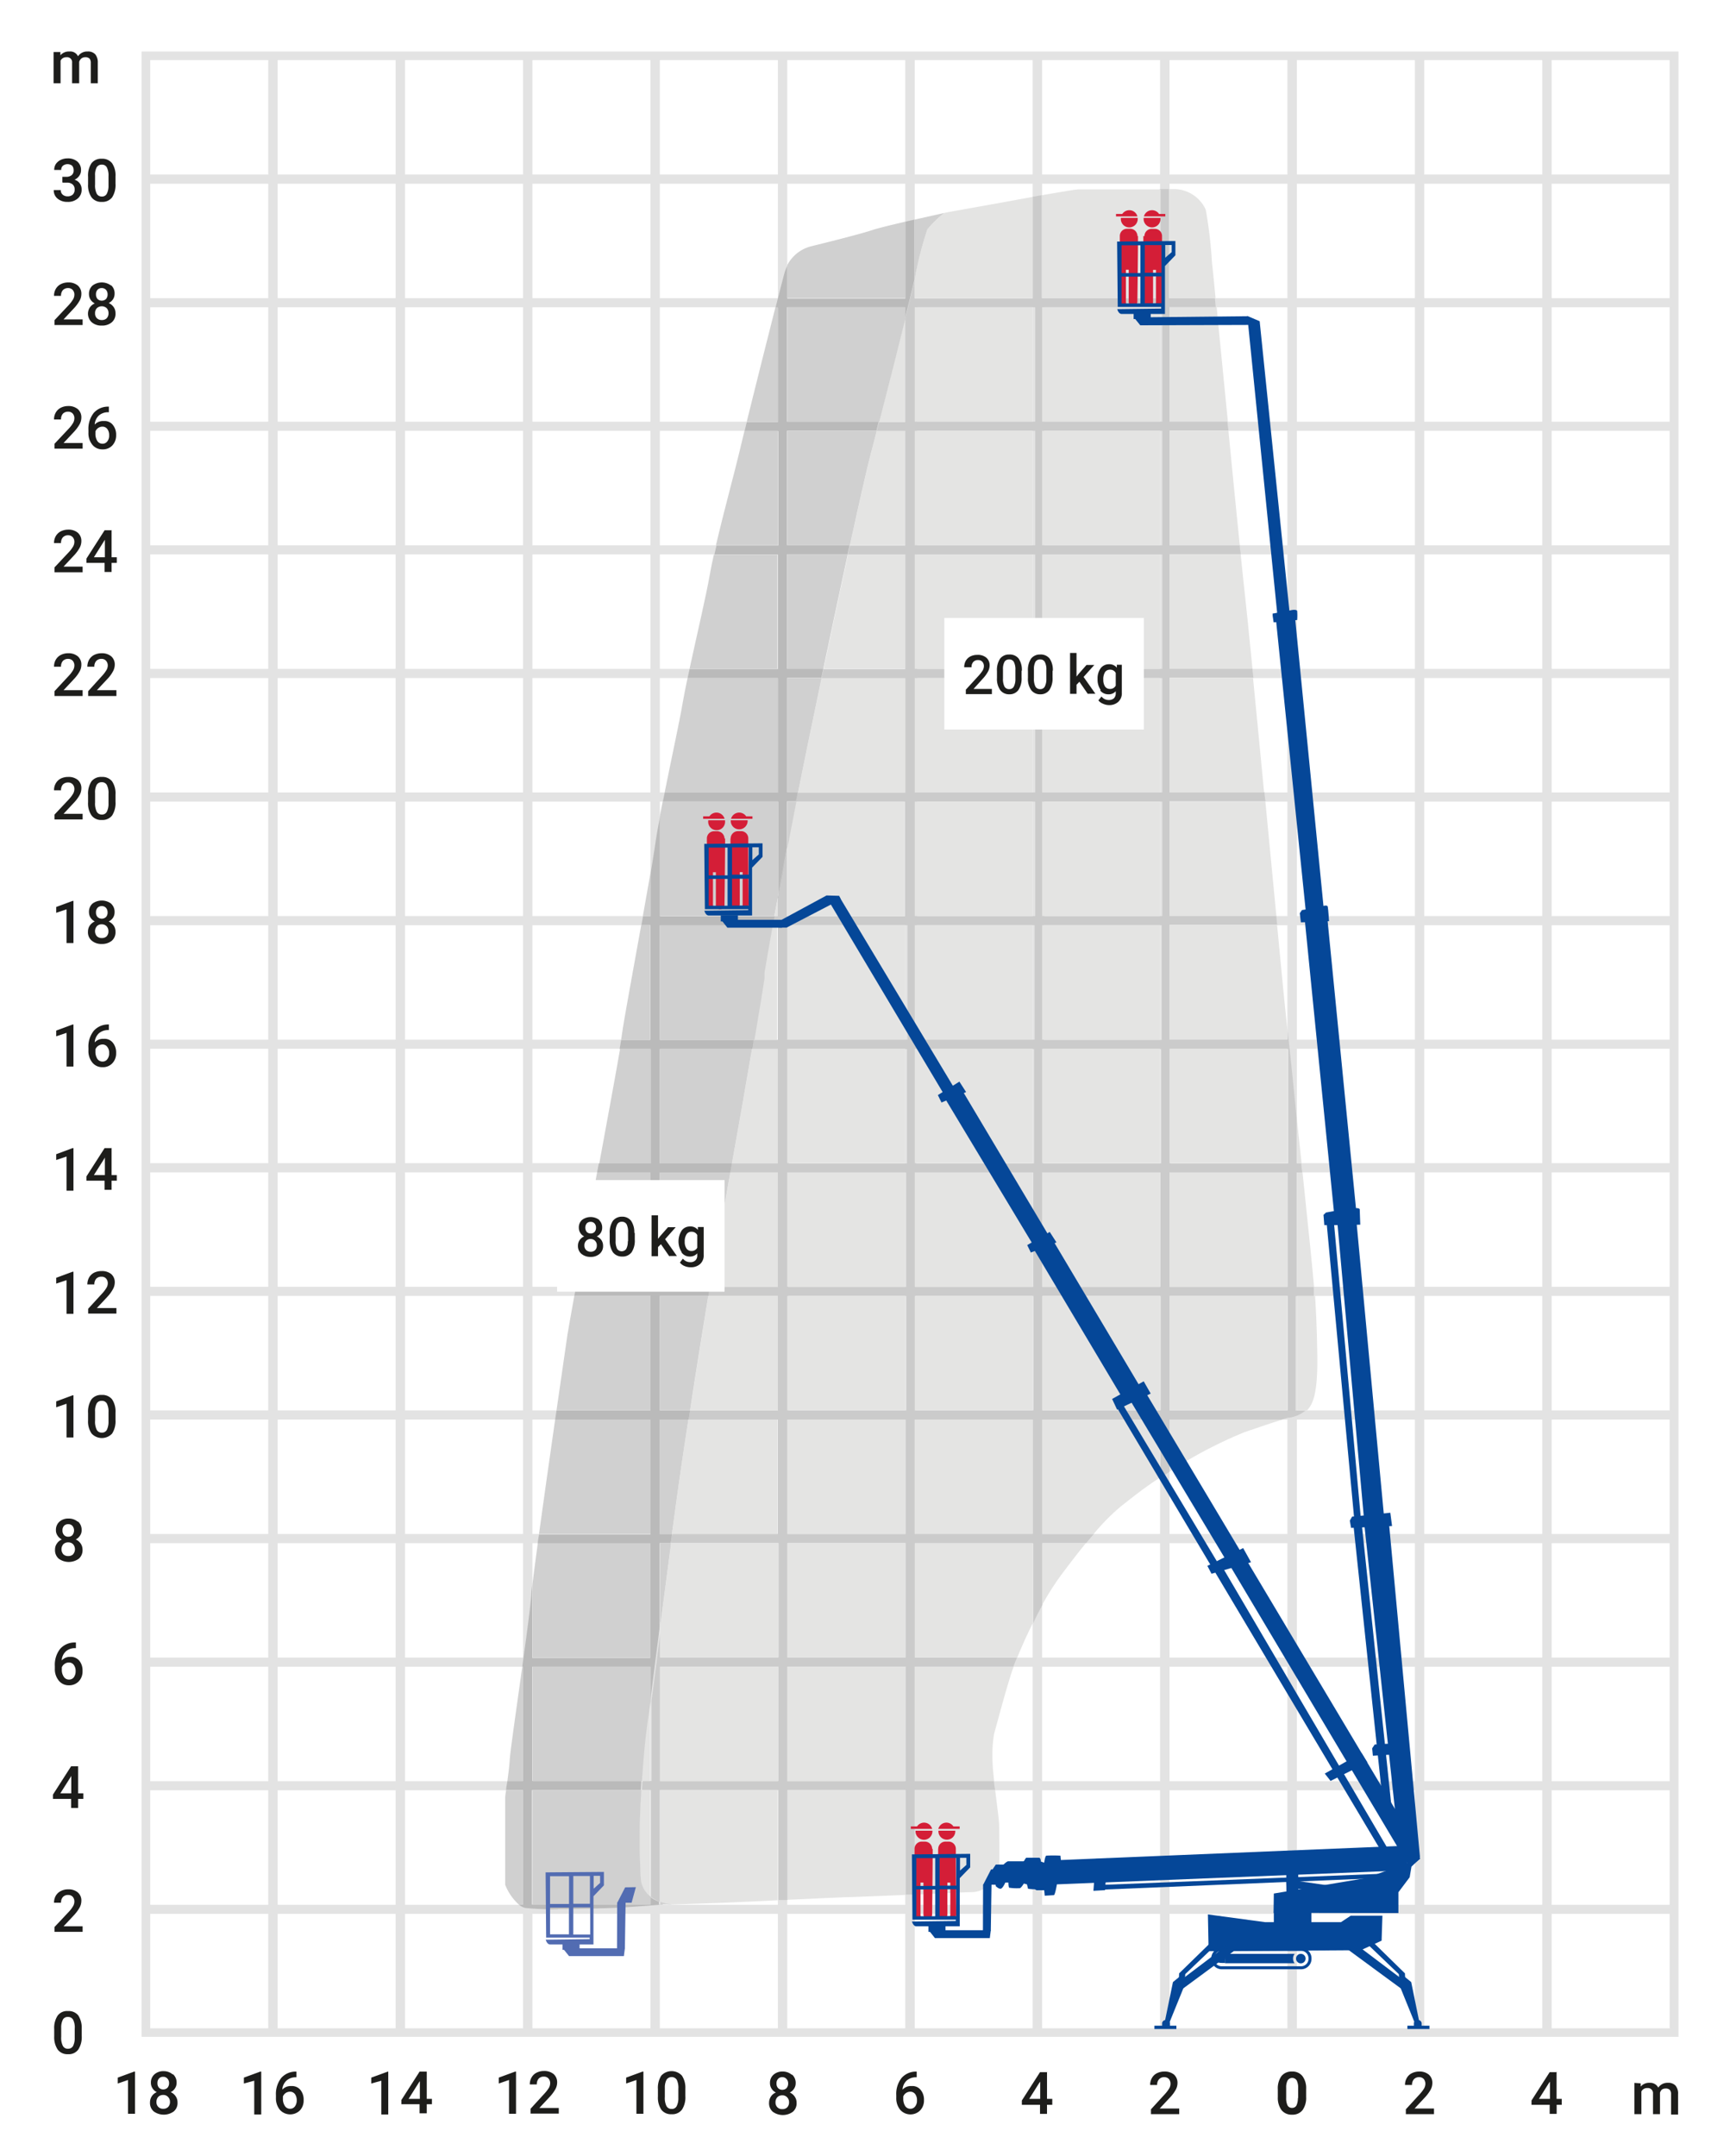 <svg id="Ebene_1" data-name="Ebene 1" xmlns="http://www.w3.org/2000/svg" xmlns:xlink="http://www.w3.org/1999/xlink" viewBox="0 0 190.53 237.41"><rect x="0" y="0" width="190.53" height="237.41" fill="#333333" stroke="none"/><defs><style>.cls-1{fill:none;}.cls-2{clip-path:url(#clip-path);}.cls-3{fill:#fff;}.cls-4{fill:#e3e3e3;}.cls-5{fill:#054798;}.cls-6{fill:#1d1d1b;}.cls-7{fill:#cbcbcb;}.cls-8{fill:#e4e4e3;}.cls-9{fill:#bababa;}.cls-10{fill:#d0d0d0;}.cls-11{fill:#a7a7a6;}.cls-12{fill:#d41e37;}.cls-13{fill:#526cb2;}</style><clipPath id="clip-path" transform="translate(-500 -302.89)"><rect class="cls-1" x="500" y="302.89" width="190.53" height="237.41"/></clipPath></defs><title>120_Arbeitsbereich_Teleskop-Raupenarbeitsbühne_30m</title><g class="cls-2"><polyline class="cls-3" points="0 0 0 237.41 190.53 237.41 190.53 0 0 0"/></g><polyline class="cls-4" points="15.59 5.67 15.59 224.28 184.86 224.28 184.86 5.67 15.59 5.67"/><polygon class="cls-3" points="16.55 101.88 16.55 114.48 29.54 114.48 29.54 101.88 16.55 101.88 16.55 101.88"/><polygon class="cls-3" points="30.58 101.88 30.58 114.48 43.57 114.48 43.57 101.88 30.58 101.88 30.58 101.88"/><polygon class="cls-3" points="44.61 101.88 44.61 114.48 57.6 114.48 57.6 101.88 44.61 101.88 44.61 101.88"/><polyline class="cls-3" points="58.64 101.88 58.64 114.48 71.64 114.48 71.64 101.88 58.64 101.88"/><polyline class="cls-3" points="72.67 101.88 72.67 114.48 85.67 114.48 85.67 101.88 72.67 101.88"/><polyline class="cls-3" points="86.7 101.88 86.7 114.48 99.7 114.48 99.7 101.88 86.7 101.88"/><polygon class="cls-3" points="16.55 115.48 16.55 128.08 29.54 128.08 29.54 115.48 16.55 115.48 16.55 115.48"/><polygon class="cls-3" points="30.58 115.48 30.58 128.08 43.57 128.08 43.57 115.48 30.58 115.48 30.58 115.48"/><polygon class="cls-3" points="44.61 115.48 44.61 128.08 57.6 128.08 57.6 115.48 44.61 115.48 44.61 115.48"/><polyline class="cls-3" points="58.64 115.48 58.64 128.08 71.64 128.08 71.64 115.48 58.64 115.48"/><polyline class="cls-3" points="72.67 115.48 72.67 128.08 85.67 128.08 85.67 115.48 72.67 115.48"/><polyline class="cls-3" points="86.7 115.48 86.7 128.08 99.7 128.08 99.7 115.48 86.7 115.48"/><polygon class="cls-3" points="16.55 129.09 16.55 141.69 29.54 141.69 29.54 129.09 16.55 129.09 16.55 129.09"/><polygon class="cls-3" points="30.58 129.09 30.58 141.69 43.57 141.69 43.57 129.09 30.58 129.09 30.58 129.09"/><polygon class="cls-3" points="44.61 129.09 44.61 141.69 57.6 141.69 57.6 129.09 44.61 129.09 44.61 129.09"/><polyline class="cls-3" points="58.64 129.09 58.64 141.69 71.64 141.69 71.64 129.09 58.64 129.09"/><polyline class="cls-3" points="72.67 129.09 72.67 141.69 85.67 141.69 85.67 129.09 72.67 129.09"/><polyline class="cls-3" points="86.7 129.09 86.7 141.69 99.7 141.69 99.7 129.09 86.7 129.09"/><polygon class="cls-3" points="16.55 142.7 16.55 155.3 29.54 155.3 29.54 142.7 16.55 142.7 16.55 142.7"/><polygon class="cls-3" points="30.58 142.7 30.58 155.3 43.57 155.3 43.57 142.7 30.58 142.7 30.58 142.7"/><polygon class="cls-3" points="44.61 142.7 44.61 155.3 57.6 155.3 57.6 142.7 44.61 142.7 44.61 142.7"/><polyline class="cls-3" points="58.64 142.7 58.64 155.3 71.64 155.3 71.64 142.7 58.64 142.7"/><polyline class="cls-3" points="72.67 142.7 72.67 155.3 85.67 155.3 85.67 142.7 72.67 142.7"/><polyline class="cls-3" points="86.7 142.7 86.7 155.3 99.7 155.3 99.7 142.7 86.7 142.7"/><polygon class="cls-3" points="16.55 156.31 16.55 168.91 29.54 168.91 29.54 156.31 16.55 156.31 16.55 156.31"/><polygon class="cls-3" points="30.58 156.31 30.58 168.91 43.57 168.91 43.57 156.31 30.58 156.31 30.58 156.31"/><polygon class="cls-3" points="44.61 156.31 44.61 168.91 57.6 168.91 57.6 156.31 44.61 156.31 44.61 156.31"/><polyline class="cls-3" points="58.64 156.31 58.64 168.91 71.64 168.91 71.64 156.31 58.64 156.31"/><polyline class="cls-3" points="72.67 156.31 72.67 168.91 85.67 168.91 85.67 156.31 72.67 156.31"/><polyline class="cls-3" points="86.7 156.31 86.7 168.91 99.7 168.91 99.7 156.31 86.7 156.31"/><polygon class="cls-3" points="16.55 169.92 16.55 182.52 29.54 182.52 29.54 169.92 16.55 169.92 16.55 169.92"/><polygon class="cls-3" points="30.58 169.92 30.58 182.52 43.57 182.52 43.57 169.92 30.58 169.92 30.58 169.92"/><polyline class="cls-3" points="44.61 169.92 44.61 182.52 57.6 182.52 57.6 169.92 44.61 169.92"/><polyline class="cls-3" points="58.64 169.92 58.64 182.52 71.64 182.52 71.64 169.92 58.64 169.92"/><polyline class="cls-3" points="72.67 169.92 72.67 182.52 85.67 182.52 85.67 169.92 72.67 169.92"/><polyline class="cls-3" points="86.7 169.92 86.7 182.52 99.7 182.52 99.7 169.92 86.7 169.92"/><polygon class="cls-3" points="16.55 183.53 16.55 196.13 29.54 196.13 29.54 183.53 16.55 183.53 16.55 183.53"/><polygon class="cls-3" points="30.58 183.53 30.58 196.13 43.57 196.13 43.57 183.53 30.58 183.53 30.58 183.53"/><polyline class="cls-3" points="44.61 183.53 44.61 196.13 57.6 196.13 57.6 183.53 44.61 183.53"/><polyline class="cls-3" points="58.64 183.53 58.64 196.13 71.64 196.13 71.64 183.53 58.64 183.53"/><polyline class="cls-3" points="72.67 183.53 72.67 196.13 85.67 196.13 85.67 183.53 72.67 183.53"/><polyline class="cls-3" points="86.7 183.53 86.7 196.13 99.7 196.13 99.7 183.53 86.7 183.53"/><polygon class="cls-3" points="16.55 197.13 16.55 209.74 29.54 209.74 29.54 197.13 16.55 197.13 16.55 197.13"/><polygon class="cls-3" points="30.58 197.13 30.58 209.74 43.57 209.74 43.57 197.13 30.58 197.13 30.58 197.13"/><polyline class="cls-3" points="44.61 197.13 44.61 209.74 57.6 209.74 57.6 197.13 44.61 197.13"/><polyline class="cls-3" points="58.64 197.13 58.64 209.74 71.64 209.74 71.64 197.13 58.64 197.13"/><polyline class="cls-3" points="72.67 197.13 72.67 209.74 85.67 209.74 85.67 197.13 72.67 197.13"/><polyline class="cls-3" points="86.7 197.13 86.7 209.74 99.7 209.74 99.7 197.13 86.7 197.13"/><polygon class="cls-3" points="16.55 210.74 16.55 223.34 29.54 223.34 29.54 210.74 16.55 210.74 16.55 210.74"/><polygon class="cls-3" points="30.58 210.74 30.58 223.34 43.57 223.34 43.57 210.74 30.58 210.74 30.58 210.74"/><polygon class="cls-3" points="44.61 210.74 44.61 223.34 57.6 223.34 57.6 210.74 44.61 210.74 44.61 210.74"/><polygon class="cls-3" points="58.64 210.74 58.64 223.34 71.64 223.34 71.64 210.74 58.64 210.74 58.64 210.74"/><polygon class="cls-3" points="72.67 210.74 72.67 223.34 85.67 223.34 85.67 210.74 72.67 210.74 72.67 210.74"/><polygon class="cls-3" points="86.7 210.74 86.7 223.34 99.7 223.34 99.7 210.74 86.7 210.74 86.7 210.74"/><path class="cls-5" d="M550.57,466.44Z" transform="translate(-500 -302.89)"/><polygon class="cls-3" points="16.55 88.27 16.55 100.87 29.54 100.87 29.54 88.27 16.55 88.27 16.55 88.27"/><polygon class="cls-3" points="30.58 88.27 30.58 100.87 43.57 100.87 43.57 88.27 30.58 88.27 30.58 88.27"/><polygon class="cls-3" points="44.61 88.27 44.61 100.87 57.6 100.87 57.6 88.27 44.61 88.27 44.61 88.27"/><polyline class="cls-3" points="58.64 88.27 58.64 100.87 71.64 100.87 71.64 88.27 58.64 88.27"/><polyline class="cls-3" points="72.67 88.27 72.67 100.87 85.67 100.87 85.67 88.27 72.67 88.27"/><polyline class="cls-3" points="86.7 88.27 86.7 100.87 99.7 100.87 99.7 88.27 86.7 88.27"/><polyline class="cls-3" points="100.74 101.88 100.74 114.48 113.73 114.48 113.73 101.88 100.74 101.88"/><polyline class="cls-3" points="100.74 115.48 100.74 128.08 113.73 128.08 113.73 115.48 100.74 115.48"/><polyline class="cls-3" points="100.74 129.09 100.74 141.69 113.73 141.69 113.73 129.09 100.74 129.09"/><polyline class="cls-3" points="100.74 142.7 100.74 155.3 113.73 155.3 113.73 142.7 100.74 142.7"/><polyline class="cls-3" points="100.74 156.31 100.74 168.91 113.73 168.91 113.73 156.31 100.74 156.31"/><polyline class="cls-3" points="100.74 169.92 100.74 182.52 113.73 182.52 113.73 169.92 100.74 169.92"/><polyline class="cls-3" points="100.74 183.53 100.74 196.13 113.73 196.13 113.73 183.53 100.74 183.53"/><polyline class="cls-3" points="100.74 197.13 100.74 209.74 113.73 209.74 113.73 197.13 100.74 197.13"/><polygon class="cls-3" points="100.74 210.74 100.74 223.34 113.73 223.34 113.73 210.74 100.74 210.74 100.74 210.74"/><polyline class="cls-3" points="100.74 88.27 100.74 100.87 113.73 100.87 113.73 88.27 100.74 88.27"/><polyline class="cls-3" points="114.77 101.88 114.77 114.48 127.76 114.48 127.76 101.88 114.77 101.88"/><polyline class="cls-3" points="114.77 115.48 114.77 128.08 127.76 128.08 127.76 115.48 114.77 115.48"/><polyline class="cls-3" points="114.77 129.09 114.77 141.69 127.76 141.69 127.76 129.09 114.77 129.09"/><polyline class="cls-3" points="114.77 142.7 114.77 155.3 127.76 155.3 127.76 142.7 114.77 142.7"/><polyline class="cls-3" points="114.77 156.31 114.77 168.91 127.76 168.91 127.76 156.31 114.77 156.31"/><polyline class="cls-3" points="114.77 169.92 114.77 182.52 127.76 182.52 127.76 169.92 114.77 169.92"/><polygon class="cls-3" points="114.77 183.53 114.77 196.13 127.76 196.13 127.76 183.53 114.77 183.53 114.77 183.53"/><polygon class="cls-3" points="114.77 197.13 114.77 209.74 127.76 209.74 127.76 197.13 114.77 197.13 114.77 197.13"/><polygon class="cls-3" points="114.77 210.74 114.77 223.34 127.76 223.34 127.76 210.74 114.77 210.74 114.77 210.74"/><polyline class="cls-3" points="114.77 88.27 114.77 100.87 127.76 100.87 127.76 88.27 114.77 88.27"/><polyline class="cls-3" points="128.8 101.88 128.8 114.48 141.79 114.48 141.79 101.88 128.8 101.88"/><polyline class="cls-3" points="128.8 115.48 128.8 128.08 141.79 128.08 141.79 115.48 128.8 115.48"/><polyline class="cls-3" points="128.8 129.09 128.8 141.69 141.79 141.69 141.79 129.09 128.8 129.09"/><polyline class="cls-3" points="128.8 142.7 128.8 155.3 141.79 155.3 141.79 142.7 128.8 142.7"/><polyline class="cls-3" points="128.8 156.31 128.8 168.91 141.79 168.91 141.79 156.31 128.8 156.31"/><polygon class="cls-3" points="128.8 169.92 128.8 182.52 141.79 182.52 141.79 169.92 128.8 169.92 128.8 169.92"/><polygon class="cls-3" points="128.8 183.53 128.8 196.13 141.79 196.13 141.79 183.53 128.8 183.53 128.8 183.53"/><polygon class="cls-3" points="128.8 197.13 128.8 209.74 141.79 209.74 141.79 197.13 128.8 197.13 128.8 197.13"/><polygon class="cls-3" points="128.8 210.74 128.8 223.34 141.79 223.34 141.79 210.74 128.8 210.74 128.8 210.74"/><polyline class="cls-3" points="128.8 88.27 128.8 100.87 141.79 100.87 141.79 88.27 128.8 88.27"/><polygon class="cls-3" points="142.83 101.88 142.83 114.48 155.82 114.48 155.82 101.88 142.83 101.88 142.83 101.88"/><polyline class="cls-3" points="142.83 115.48 142.83 128.08 155.82 128.08 155.82 115.48 142.83 115.48"/><polyline class="cls-3" points="142.83 129.09 142.83 141.69 155.82 141.69 155.82 129.09 142.83 129.09"/><polyline class="cls-3" points="142.83 142.7 142.83 155.3 155.82 155.3 155.82 142.7 142.83 142.7"/><polyline class="cls-3" points="142.83 156.31 142.83 168.91 155.82 168.91 155.82 156.31 142.83 156.31"/><polygon class="cls-3" points="142.83 169.92 142.83 182.52 155.82 182.52 155.82 169.92 142.83 169.92 142.83 169.92"/><polygon class="cls-3" points="142.83 183.53 142.83 196.13 155.82 196.13 155.82 183.53 142.83 183.53 142.83 183.53"/><polygon class="cls-3" points="142.83 197.13 142.83 209.74 155.82 209.74 155.82 197.13 142.83 197.13 142.83 197.13"/><polygon class="cls-3" points="142.83 210.74 142.83 223.34 155.82 223.34 155.82 210.74 142.83 210.74 142.83 210.74"/><polygon class="cls-3" points="142.83 88.27 142.83 100.87 155.82 100.87 155.82 88.27 142.83 88.27 142.83 88.27"/><polygon class="cls-3" points="156.86 101.88 156.86 114.48 169.85 114.48 169.85 101.88 156.86 101.88 156.86 101.88"/><polygon class="cls-3" points="156.86 115.48 156.86 128.08 169.85 128.08 169.85 115.48 156.86 115.48 156.86 115.48"/><polygon class="cls-3" points="156.86 129.09 156.86 141.69 169.85 141.69 169.85 129.09 156.86 129.09 156.86 129.09"/><polygon class="cls-3" points="156.86 142.7 156.86 155.3 169.85 155.3 169.85 142.7 156.86 142.7 156.86 142.7"/><polygon class="cls-3" points="156.86 156.31 156.86 168.91 169.85 168.91 169.85 156.31 156.86 156.31 156.86 156.31"/><polygon class="cls-3" points="156.86 169.92 156.86 182.52 169.85 182.52 169.85 169.92 156.86 169.92 156.86 169.92"/><polygon class="cls-3" points="156.86 183.53 156.86 196.13 169.85 196.13 169.85 183.53 156.86 183.53 156.86 183.53"/><polygon class="cls-3" points="156.86 197.13 156.86 209.74 169.85 209.74 169.85 197.13 156.86 197.13 156.86 197.13"/><polygon class="cls-3" points="156.86 210.74 156.86 223.34 169.85 223.34 169.85 210.74 156.86 210.74 156.86 210.74"/><polygon class="cls-3" points="156.86 88.27 156.86 100.87 169.85 100.87 169.85 88.27 156.86 88.27 156.86 88.27"/><polygon class="cls-3" points="170.89 101.88 170.89 114.48 183.88 114.48 183.88 101.88 170.89 101.88 170.89 101.88"/><polygon class="cls-3" points="170.89 115.48 170.89 128.08 183.88 128.08 183.88 115.48 170.89 115.48 170.89 115.48"/><polygon class="cls-3" points="170.89 129.09 170.89 141.69 183.88 141.69 183.88 129.09 170.89 129.09 170.89 129.09"/><polygon class="cls-3" points="170.89 142.7 170.89 155.3 183.88 155.3 183.88 142.7 170.89 142.7 170.89 142.7"/><polygon class="cls-3" points="170.89 156.31 170.89 168.91 183.88 168.91 183.88 156.31 170.89 156.31 170.89 156.31"/><polygon class="cls-3" points="170.89 169.92 170.89 182.52 183.88 182.52 183.88 169.92 170.89 169.92 170.89 169.92"/><polygon class="cls-3" points="170.89 183.53 170.89 196.13 183.88 196.13 183.88 183.53 170.89 183.53 170.89 183.53"/><polygon class="cls-3" points="170.89 197.13 170.89 209.74 183.88 209.74 183.88 197.13 170.89 197.13 170.89 197.13"/><polygon class="cls-3" points="170.89 210.74 170.89 223.34 183.88 223.34 183.88 210.74 170.89 210.74 170.89 210.74"/><polygon class="cls-3" points="170.89 88.27 170.89 100.87 183.88 100.87 183.88 88.27 170.89 88.27 170.89 88.27"/><polygon class="cls-3" points="16.55 33.83 16.55 46.43 29.54 46.43 29.54 33.83 16.55 33.83 16.55 33.83"/><polygon class="cls-3" points="30.58 33.83 30.58 46.43 43.57 46.43 43.57 33.83 30.58 33.83 30.58 33.83"/><polygon class="cls-3" points="44.61 33.83 44.61 46.43 57.6 46.43 57.6 33.83 44.61 33.83 44.61 33.83"/><polygon class="cls-3" points="58.64 33.83 58.64 46.43 71.64 46.43 71.64 33.83 58.64 33.83 58.64 33.83"/><polyline class="cls-3" points="72.67 33.83 72.67 46.43 85.67 46.43 85.67 33.83 72.67 33.83"/><polyline class="cls-3" points="86.7 33.83 86.7 46.43 99.7 46.43 99.7 33.83 86.7 33.83"/><polygon class="cls-3" points="16.55 47.44 16.55 60.04 29.54 60.04 29.54 47.44 16.55 47.44 16.55 47.44"/><polygon class="cls-3" points="30.58 47.44 30.58 60.04 43.57 60.04 43.57 47.44 30.58 47.44 30.58 47.44"/><polygon class="cls-3" points="44.61 47.44 44.61 60.04 57.6 60.04 57.6 47.44 44.61 47.44 44.61 47.44"/><polygon class="cls-3" points="58.64 47.44 58.64 60.04 71.64 60.04 71.64 47.44 58.64 47.44 58.64 47.44"/><polyline class="cls-3" points="72.67 47.44 72.67 60.04 85.67 60.04 85.67 47.44 72.67 47.44"/><polyline class="cls-3" points="86.7 47.44 86.7 60.04 99.7 60.04 99.7 47.44 86.7 47.44"/><polygon class="cls-3" points="16.55 61.05 16.55 73.65 29.54 73.65 29.54 61.05 16.55 61.05 16.55 61.05"/><polygon class="cls-3" points="30.58 61.05 30.58 73.65 43.57 73.65 43.57 61.05 30.58 61.05 30.58 61.05"/><polygon class="cls-3" points="44.61 61.05 44.61 73.65 57.6 73.65 57.6 61.05 44.61 61.05 44.61 61.05"/><polygon class="cls-3" points="58.64 61.05 58.64 73.65 71.64 73.65 71.64 61.05 58.64 61.05 58.64 61.05"/><polyline class="cls-3" points="72.67 61.05 72.67 73.65 85.67 73.65 85.67 61.05 72.67 61.05"/><polyline class="cls-3" points="86.7 61.05 86.7 73.65 99.7 73.65 99.7 61.05 86.7 61.05"/><polygon class="cls-3" points="16.55 74.66 16.55 87.26 29.54 87.26 29.54 74.66 16.55 74.66 16.55 74.66"/><polygon class="cls-3" points="30.58 74.66 30.58 87.26 43.57 87.26 43.57 74.66 30.58 74.66 30.58 74.66"/><polygon class="cls-3" points="44.61 74.66 44.61 87.26 57.6 87.26 57.6 74.66 44.61 74.66 44.61 74.66"/><polygon class="cls-3" points="58.64 74.66 58.64 87.26 71.64 87.26 71.64 74.66 58.64 74.66 58.64 74.66"/><polyline class="cls-3" points="72.67 74.66 72.67 87.26 85.67 87.26 85.67 74.66 72.67 74.66"/><polyline class="cls-3" points="86.7 74.66 86.7 87.26 99.7 87.26 99.7 74.66 86.7 74.66"/><polyline class="cls-3" points="100.74 33.83 100.74 46.43 113.73 46.43 113.73 33.83 100.74 33.83"/><polyline class="cls-3" points="100.74 47.44 100.74 60.04 113.73 60.04 113.73 47.44 100.74 47.44"/><polyline class="cls-3" points="100.74 61.05 100.74 73.65 113.73 73.65 113.73 61.05 100.74 61.05"/><polyline class="cls-3" points="100.74 74.66 100.74 87.26 113.73 87.26 113.73 74.66 100.74 74.66"/><polyline class="cls-3" points="114.77 33.83 114.77 46.43 127.76 46.43 127.76 33.83 114.77 33.83"/><polyline class="cls-3" points="114.77 47.44 114.77 60.04 127.76 60.04 127.76 47.44 114.77 47.44"/><polyline class="cls-3" points="114.77 61.05 114.77 73.65 127.76 73.65 127.76 61.05 114.77 61.05"/><polyline class="cls-3" points="114.77 74.66 114.77 87.26 127.76 87.26 127.76 74.66 114.77 74.66"/><polyline class="cls-3" points="128.8 33.83 128.8 46.43 141.79 46.43 141.79 33.83 128.8 33.83"/><polyline class="cls-3" points="128.8 47.44 128.8 60.04 141.79 60.04 141.79 47.44 128.8 47.44"/><polyline class="cls-3" points="128.8 61.05 128.8 73.65 141.79 73.65 141.79 61.05 128.8 61.05"/><polyline class="cls-3" points="128.8 74.66 128.8 87.26 141.79 87.26 141.79 74.66 128.8 74.66"/><polygon class="cls-3" points="142.83 33.83 142.83 46.43 155.82 46.43 155.82 33.83 142.83 33.83 142.83 33.83"/><polygon class="cls-3" points="142.83 47.44 142.83 60.04 155.82 60.04 155.82 47.44 142.83 47.44 142.83 47.44"/><polygon class="cls-3" points="142.83 61.05 142.83 73.65 155.82 73.65 155.82 61.05 142.83 61.05 142.83 61.05"/><polygon class="cls-3" points="142.83 74.66 142.83 87.26 155.82 87.26 155.82 74.66 142.83 74.66 142.83 74.66"/><polygon class="cls-3" points="156.86 33.83 156.86 46.43 169.85 46.43 169.85 33.83 156.86 33.83 156.86 33.83"/><polygon class="cls-3" points="156.86 47.44 156.86 60.04 169.85 60.04 169.85 47.44 156.86 47.44 156.86 47.44"/><polygon class="cls-3" points="156.86 61.05 156.86 73.65 169.85 73.65 169.85 61.05 156.86 61.05 156.86 61.05"/><polygon class="cls-3" points="156.86 74.66 156.86 87.26 169.85 87.26 169.85 74.66 156.86 74.66 156.86 74.66"/><polygon class="cls-3" points="170.89 33.83 170.89 46.43 183.88 46.43 183.88 33.83 170.89 33.83 170.89 33.83"/><polygon class="cls-3" points="170.89 47.44 170.89 60.04 183.88 60.04 183.88 47.44 170.89 47.44 170.89 47.44"/><polygon class="cls-3" points="170.89 61.05 170.89 73.65 183.88 73.65 183.88 61.05 170.89 61.05 170.89 61.05"/><polygon class="cls-3" points="170.89 74.66 170.89 87.26 183.88 87.26 183.88 74.66 170.89 74.66 170.89 74.66"/><polygon class="cls-3" points="16.55 6.62 16.55 19.22 29.54 19.22 29.54 6.62 16.55 6.62 16.55 6.62"/><polygon class="cls-3" points="30.58 6.62 30.58 19.22 43.57 19.22 43.57 6.62 30.58 6.62 30.58 6.62"/><polygon class="cls-3" points="44.61 6.62 44.61 19.22 57.6 19.22 57.6 6.62 44.61 6.62 44.61 6.62"/><polygon class="cls-3" points="58.64 6.62 58.64 19.22 71.64 19.22 71.64 6.62 58.64 6.62 58.64 6.62"/><polygon class="cls-3" points="72.67 6.62 72.67 19.22 85.67 19.22 85.67 6.62 72.67 6.62 72.67 6.62"/><polygon class="cls-3" points="86.7 6.62 86.7 19.22 99.7 19.22 99.7 6.62 86.7 6.62 86.7 6.62"/><polygon class="cls-3" points="16.55 20.23 16.55 32.83 29.54 32.83 29.54 20.23 16.55 20.23 16.55 20.23"/><polygon class="cls-3" points="30.58 20.23 30.58 32.83 43.57 32.83 43.57 20.23 30.58 20.23 30.58 20.23"/><polygon class="cls-3" points="44.61 20.23 44.61 32.83 57.6 32.83 57.6 20.23 44.61 20.23 44.61 20.23"/><polygon class="cls-3" points="58.64 20.23 58.64 32.83 71.64 32.83 71.64 20.23 58.64 20.23 58.64 20.23"/><polyline class="cls-3" points="72.67 20.23 72.67 32.83 85.67 32.83 85.67 20.23 72.67 20.23"/><polyline class="cls-3" points="86.7 20.23 86.7 32.83 99.7 32.83 99.7 20.23 86.7 20.23"/><polygon class="cls-3" points="100.74 6.62 100.74 19.22 113.73 19.22 113.73 6.62 100.74 6.62 100.74 6.62"/><polyline class="cls-3" points="100.74 20.23 100.74 32.83 113.73 32.83 113.73 20.23 100.74 20.23"/><polygon class="cls-3" points="114.77 6.62 114.77 19.22 127.76 19.22 127.76 6.62 114.77 6.62 114.77 6.62"/><polyline class="cls-3" points="114.77 20.23 114.77 32.83 127.76 32.83 127.76 20.23 114.77 20.23"/><polygon class="cls-3" points="128.8 6.62 128.8 19.22 141.79 19.22 141.79 6.62 128.8 6.62 128.8 6.62"/><polyline class="cls-3" points="128.8 20.23 128.8 32.83 141.79 32.83 141.79 20.23 128.8 20.23"/><polygon class="cls-3" points="142.83 6.62 142.83 19.22 155.82 19.22 155.82 6.62 142.83 6.62 142.83 6.62"/><polygon class="cls-3" points="142.83 20.23 142.83 32.83 155.82 32.83 155.82 20.23 142.83 20.23 142.83 20.23"/><polygon class="cls-3" points="156.86 6.62 156.86 19.22 169.85 19.22 169.85 6.62 156.86 6.62 156.86 6.62"/><polygon class="cls-3" points="156.86 20.23 156.86 32.83 169.85 32.83 169.85 20.23 156.86 20.23 156.86 20.23"/><polygon class="cls-3" points="170.89 6.62 170.89 19.22 183.88 19.22 183.88 6.62 170.89 6.62 170.89 6.62"/><polygon class="cls-3" points="170.89 20.23 170.89 32.83 183.88 32.83 183.88 20.23 170.89 20.23 170.89 20.23"/><path class="cls-6" d="M509.12,515H507l1.13-1.21a4.39,4.39,0,0,0,.64-.86,1.62,1.62,0,0,0,.19-.73,1.15,1.15,0,0,0-.39-.93,1.54,1.54,0,0,0-1.06-.34,1.68,1.68,0,0,0-.82.19,1.32,1.32,0,0,0-.55.52,1.51,1.51,0,0,0-.19.76h.77a.92.92,0,0,1,.2-.62.74.74,0,0,1,.59-.23.65.65,0,0,1,.5.2.77.77,0,0,1,.18.53,1,1,0,0,1-.14.5,3.25,3.25,0,0,1-.47.62L506,515.08v.53h3.1V515Z" transform="translate(-500 -302.89)"/><path class="cls-6" d="M508.62,497.38h-.79l-2,3.12,0,.47h2v1h.77v-1h.58v-.61h-.58v-3Zm-.82,1.15.05-.1v1.93h-1.21l1.16-1.83Z" transform="translate(-500 -302.89)"/><path class="cls-6" d="M508.34,483.75a2.14,2.14,0,0,0-1.71.69,2.84,2.84,0,0,0-.59,1.9v.27a2,2,0,0,0,.43,1.33,1.38,1.38,0,0,0,1.12.52,1.45,1.45,0,0,0,1.09-.44,1.57,1.57,0,0,0,.41-1.14,1.69,1.69,0,0,0-.35-1.12,1.22,1.22,0,0,0-1-.43,1.23,1.23,0,0,0-.94.39,1.44,1.44,0,0,1,.46-1,1.48,1.48,0,0,1,1-.35h.1v-.64Zm-.21,2.47a1.1,1.1,0,0,1,.2.68,1.12,1.12,0,0,1-.2.68.64.64,0,0,1-.54.25.66.66,0,0,1-.56-.3,1.33,1.33,0,0,1-.22-.82v-.23a.83.83,0,0,1,.31-.38.8.8,0,0,1,.47-.15.65.65,0,0,1,.54.27Z" transform="translate(-500 -302.89)"/><path class="cls-6" d="M508.55,470.44a1.5,1.5,0,0,0-1-.34,1.45,1.45,0,0,0-1,.34,1.2,1.2,0,0,0-.39.94,1,1,0,0,0,.18.6,1.13,1.13,0,0,0,.47.42,1.25,1.25,0,0,0-.55.46,1.14,1.14,0,0,0-.2.66,1.23,1.23,0,0,0,.41,1,1.88,1.88,0,0,0,2.21,0,1.23,1.23,0,0,0,.41-1,1.19,1.19,0,0,0-.2-.66,1.32,1.32,0,0,0-.55-.46,1.13,1.13,0,0,0,.47-.42,1,1,0,0,0,.18-.6,1.23,1.23,0,0,0-.38-.94Zm-.49,3.59a.73.73,0,0,1-.54.2.74.74,0,0,1-.55-.2.86.86,0,0,1,0-1.1.73.73,0,0,1,.54-.21.72.72,0,0,1,.54.21.84.84,0,0,1,0,1.1Zm-.07-2.12a.61.61,0,0,1-.47.19.58.58,0,0,1-.47-.19.68.68,0,0,1-.17-.5.7.7,0,0,1,.17-.51.6.6,0,0,1,.46-.18.58.58,0,0,1,.47.19.8.8,0,0,1,0,1Z" transform="translate(-500 -302.89)"/><path class="cls-6" d="M508.1,456.53H508l-1.81.67v.65l1.14-.39v3.71h.76v-4.64Zm4.62,1.9a2.38,2.38,0,0,0-.38-1.46,1.35,1.35,0,0,0-1.13-.48,1.34,1.34,0,0,0-1.14.49,2.52,2.52,0,0,0-.37,1.5v.8a2.33,2.33,0,0,0,.39,1.46,1.54,1.54,0,0,0,2.26,0,2.52,2.52,0,0,0,.37-1.5v-.8Zm-.77,1a2,2,0,0,1-.19.92.6.6,0,0,1-.55.29.61.61,0,0,1-.56-.32,2,2,0,0,1-.18-1v-1a1.73,1.73,0,0,1,.18-.9.61.61,0,0,1,.56-.28.6.6,0,0,1,.56.3,1.92,1.92,0,0,1,.18.95v1.05Z" transform="translate(-500 -302.89)"/><path class="cls-6" d="M508.1,442.92H508l-1.81.67v.64l1.14-.38v3.71h.76v-4.64Zm4.72,4h-2.15l1.13-1.21a4,4,0,0,0,.64-.87,1.57,1.57,0,0,0,.2-.72,1.19,1.19,0,0,0-.39-.94,1.6,1.6,0,0,0-1.06-.33,1.84,1.84,0,0,0-.83.18,1.34,1.34,0,0,0-.55.53,1.59,1.59,0,0,0-.19.76h.77a.9.9,0,0,1,.21-.63.75.75,0,0,1,.58-.22.62.62,0,0,1,.5.2.76.76,0,0,1,.19.53.94.94,0,0,1-.15.5,3.59,3.59,0,0,1-.47.62L509.71,447v.53h3.11V447Z" transform="translate(-500 -302.89)"/><path class="cls-6" d="M508.1,429.31H508l-1.81.67v.64l1.14-.38V434h.76v-4.64Zm4.22,0h-.8l-2,3.12,0,.47h2v1h.77v-1h.57v-.62h-.57v-3Zm-.83,1.15.06-.11v1.93h-1.21l1.15-1.82Z" transform="translate(-500 -302.89)"/><path class="cls-6" d="M508.1,415.7H508l-1.81.67V417l1.14-.38v3.71h.76V415.7Zm3.93,0a2.11,2.11,0,0,0-1.7.69,2.77,2.77,0,0,0-.59,1.9v.26a2,2,0,0,0,.43,1.34,1.39,1.39,0,0,0,1.12.51,1.4,1.4,0,0,0,1.08-.43,1.57,1.57,0,0,0,.42-1.14,1.69,1.69,0,0,0-.36-1.12,1.15,1.15,0,0,0-1-.43,1.25,1.25,0,0,0-1,.39,1.49,1.49,0,0,1,.46-1,1.55,1.55,0,0,1,1-.36h.1v-.63Zm-.21,2.47a1,1,0,0,1,.2.68,1,1,0,0,1-.2.67.62.62,0,0,1-.54.26.67.67,0,0,1-.56-.3,1.42,1.42,0,0,1-.21-.82v-.23a.86.86,0,0,1,.77-.53.63.63,0,0,1,.54.27Z" transform="translate(-500 -302.89)"/><path class="cls-6" d="M508.1,402.09H508l-1.81.67v.64l1.14-.38v3.71h.76v-4.64Zm4.14.3a1.73,1.73,0,0,0-2.06,0,1.21,1.21,0,0,0-.38.94,1.11,1.11,0,0,0,.17.6,1.19,1.19,0,0,0,.47.42,1.37,1.37,0,0,0-.55.45,1.2,1.2,0,0,0-.2.67,1.19,1.19,0,0,0,.42,1,1.6,1.6,0,0,0,1.1.36,1.67,1.67,0,0,0,1.1-.35,1.23,1.23,0,0,0,.41-1,1.14,1.14,0,0,0-.19-.66,1.35,1.35,0,0,0-.56-.46,1.22,1.22,0,0,0,.48-.42,1.11,1.11,0,0,0,.17-.6,1.21,1.21,0,0,0-.38-.94Zm-.48,3.59a.76.76,0,0,1-.55.2.74.74,0,0,1-.55-.21.86.86,0,0,1,0-1.09.7.7,0,0,1,.54-.21.73.73,0,0,1,.54.21.77.77,0,0,1,.2.55.74.74,0,0,1-.19.55Zm-.08-2.12a.68.68,0,0,1-.94,0,.72.72,0,0,1-.17-.5.73.73,0,0,1,.17-.51.63.63,0,0,1,.47-.19.62.62,0,0,1,.47.2.76.76,0,0,1,.17.5.72.72,0,0,1-.17.5Z" transform="translate(-500 -302.89)"/><path class="cls-6" d="M509.12,392.5H507l1.13-1.21a4.12,4.12,0,0,0,.64-.86,1.55,1.55,0,0,0,.19-.72,1.19,1.19,0,0,0-.39-.94,1.58,1.58,0,0,0-1.06-.33,1.8,1.8,0,0,0-.82.18,1.34,1.34,0,0,0-.55.53,1.48,1.48,0,0,0-.19.76h.77a.93.93,0,0,1,.2-.63.78.78,0,0,1,.59-.23.66.66,0,0,1,.5.21.76.76,0,0,1,.18.53,1.05,1.05,0,0,1-.14.5,3.59,3.59,0,0,1-.47.62L506,392.59v.53h3.1v-.62Zm3.6-2.13a2.35,2.35,0,0,0-.38-1.45,1.35,1.35,0,0,0-1.13-.48,1.34,1.34,0,0,0-1.14.49,2.5,2.5,0,0,0-.37,1.5v.8a2.33,2.33,0,0,0,.39,1.46,1.32,1.32,0,0,0,1.12.49,1.34,1.34,0,0,0,1.14-.5,2.53,2.53,0,0,0,.37-1.51v-.8Zm-.77,1a1.87,1.87,0,0,1-.19.91.58.58,0,0,1-.55.3.61.61,0,0,1-.56-.32,2,2,0,0,1-.18-1v-1.05a1.73,1.73,0,0,1,.18-.9.62.62,0,0,1,.56-.29.61.61,0,0,1,.56.31,1.92,1.92,0,0,1,.18.95v1.05Z" transform="translate(-500 -302.89)"/><path class="cls-6" d="M509.12,378.89H507l1.13-1.21a4.12,4.12,0,0,0,.64-.86,1.55,1.55,0,0,0,.19-.72,1.19,1.19,0,0,0-.39-.94,1.59,1.59,0,0,0-1.06-.34,1.8,1.8,0,0,0-.82.19,1.34,1.34,0,0,0-.55.53,1.48,1.48,0,0,0-.19.76h.77a.93.93,0,0,1,.2-.63.78.78,0,0,1,.59-.23.66.66,0,0,1,.5.21.76.76,0,0,1,.18.53,1.05,1.05,0,0,1-.14.5,3.59,3.59,0,0,1-.47.62L506,379v.53h3.1v-.62Zm3.7,0h-2.15l1.13-1.21a3.79,3.79,0,0,0,.64-.86,1.57,1.57,0,0,0,.2-.72,1.19,1.19,0,0,0-.39-.94,1.6,1.6,0,0,0-1.06-.34,1.85,1.85,0,0,0-.83.19,1.34,1.34,0,0,0-.55.53,1.59,1.59,0,0,0-.19.76h.77a.89.89,0,0,1,.21-.63.75.75,0,0,1,.58-.23.63.63,0,0,1,.5.21.76.76,0,0,1,.19.53,1,1,0,0,1-.15.5,3.59,3.59,0,0,1-.47.62L509.71,379v.53h3.11v-.62Z" transform="translate(-500 -302.89)"/><path class="cls-6" d="M509.12,365.28H507l1.13-1.21a4.12,4.12,0,0,0,.64-.86,1.55,1.55,0,0,0,.19-.72,1.19,1.19,0,0,0-.39-.94,1.59,1.59,0,0,0-1.06-.34,1.8,1.8,0,0,0-.82.19,1.34,1.34,0,0,0-.55.53,1.48,1.48,0,0,0-.19.76h.77a.93.93,0,0,1,.2-.63.78.78,0,0,1,.59-.23.66.66,0,0,1,.5.21.76.76,0,0,1,.18.53,1.05,1.05,0,0,1-.14.5,3.59,3.59,0,0,1-.47.62L506,365.37v.53h3.1v-.62Zm3.2-4h-.8l-2,3.12,0,.47h2v1h.77v-1h.57v-.62h-.57v-3Zm-.83,1.14.06-.1v1.93h-1.21l1.15-1.83Z" transform="translate(-500 -302.89)"/><path class="cls-6" d="M509.12,351.67H507l1.13-1.21a4.39,4.39,0,0,0,.64-.86,1.55,1.55,0,0,0,.19-.72,1.19,1.19,0,0,0-.39-.94,1.59,1.59,0,0,0-1.06-.34,1.8,1.8,0,0,0-.82.19,1.34,1.34,0,0,0-.55.53,1.48,1.48,0,0,0-.19.76h.77a.93.93,0,0,1,.2-.63.78.78,0,0,1,.59-.23.66.66,0,0,1,.5.21.76.76,0,0,1,.18.53,1.05,1.05,0,0,1-.14.5,3.59,3.59,0,0,1-.47.62L506,351.76v.53h3.1v-.62Zm2.91-4a2.1,2.1,0,0,0-1.7.68,2.82,2.82,0,0,0-.59,1.91v.26a2,2,0,0,0,.43,1.34,1.39,1.39,0,0,0,1.12.51,1.4,1.4,0,0,0,1.08-.43,1.61,1.61,0,0,0,.42-1.15,1.68,1.68,0,0,0-.36-1.11,1.15,1.15,0,0,0-1-.43,1.25,1.25,0,0,0-1,.39,1.49,1.49,0,0,1,.46-1,1.55,1.55,0,0,1,1-.36h.1v-.63Zm-.21,2.46a1.09,1.09,0,0,1,.2.69,1,1,0,0,1-.2.67.65.65,0,0,1-.54.26.67.67,0,0,1-.56-.3,1.45,1.45,0,0,1-.21-.82v-.24a.87.87,0,0,1,.31-.38.83.83,0,0,1,.46-.14.65.65,0,0,1,.54.26Z" transform="translate(-500 -302.89)"/><path class="cls-6" d="M509.12,338.06H507l1.13-1.21a4.39,4.39,0,0,0,.64-.86,1.55,1.55,0,0,0,.19-.72,1.19,1.19,0,0,0-.39-.94,1.59,1.59,0,0,0-1.06-.34,1.8,1.8,0,0,0-.82.19,1.34,1.34,0,0,0-.55.53,1.48,1.48,0,0,0-.19.76h.77a.93.93,0,0,1,.2-.63.78.78,0,0,1,.59-.23.66.66,0,0,1,.5.21.76.76,0,0,1,.18.53,1.05,1.05,0,0,1-.14.5,4,4,0,0,1-.47.62L506,338.15v.53h3.1v-.62Zm3.12-3.72a1.69,1.69,0,0,0-2.06,0,1.21,1.21,0,0,0-.38.94,1.13,1.13,0,0,0,.17.6,1.19,1.19,0,0,0,.47.42,1.29,1.29,0,0,0-.55.45,1.27,1.27,0,0,0,.22,1.63,1.6,1.6,0,0,0,1.1.36,1.62,1.62,0,0,0,1.1-.36,1.21,1.21,0,0,0,.41-1,1.14,1.14,0,0,0-.19-.66,1.28,1.28,0,0,0-.56-.46,1.22,1.22,0,0,0,.48-.42,1.13,1.13,0,0,0,.17-.6,1.21,1.21,0,0,0-.38-.94Zm-.48,3.59a.76.76,0,0,1-.55.2.74.74,0,0,1-.55-.21.73.73,0,0,1-.19-.54.76.76,0,0,1,.2-.56.81.81,0,0,1,1.08,0,.77.77,0,0,1,.2.55.74.74,0,0,1-.19.55Zm-.08-2.12a.68.68,0,0,1-.94,0,.75.75,0,0,1-.17-.51.72.72,0,0,1,.17-.5.6.6,0,0,1,.47-.19.62.62,0,0,1,.47.2.73.73,0,0,1,.17.49.75.75,0,0,1-.17.51Z" transform="translate(-500 -302.89)"/><path class="cls-6" d="M506.91,323h.45a.91.91,0,0,1,.64.2.7.7,0,0,1,.22.56.73.73,0,0,1-.21.56.82.82,0,0,1-.56.19.8.8,0,0,1-.55-.19.66.66,0,0,1-.21-.5h-.77a1.17,1.17,0,0,0,.43.95,1.66,1.66,0,0,0,1.09.35,1.63,1.63,0,0,0,1.12-.37,1.24,1.24,0,0,0,.43-1,1.1,1.1,0,0,0-.2-.66,1.09,1.09,0,0,0-.58-.41,1.23,1.23,0,0,0,.51-.42,1,1,0,0,0,.2-.58,1.2,1.2,0,0,0-.4-1,1.58,1.58,0,0,0-1.08-.35,1.73,1.73,0,0,0-.76.17,1.37,1.37,0,0,0-.53.45,1.22,1.22,0,0,0-.18.65h.77a.59.59,0,0,1,.2-.47.84.84,0,0,1,1,0,.77.77,0,0,1,.17.52.64.64,0,0,1-.21.52.9.9,0,0,1-.56.19h-.47v.6Zm5.81-.69a2.35,2.35,0,0,0-.38-1.45,1.36,1.36,0,0,0-1.13-.49,1.34,1.34,0,0,0-1.14.5,2.48,2.48,0,0,0-.37,1.5v.8a2.33,2.33,0,0,0,.39,1.46,1.32,1.32,0,0,0,1.12.49,1.34,1.34,0,0,0,1.14-.5,2.53,2.53,0,0,0,.37-1.51v-.8Zm-.77,1a1.89,1.89,0,0,1-.19.92.58.58,0,0,1-.55.3.61.61,0,0,1-.56-.32,2,2,0,0,1-.18-1v-1a1.73,1.73,0,0,1,.18-.9.62.62,0,0,1,.56-.29.59.59,0,0,1,.56.31,1.92,1.92,0,0,1,.18.95v1Z" transform="translate(-500 -302.89)"/><path class="cls-6" d="M514.87,531h-.1l-1.8.66v.65l1.13-.39v3.72h.77V531Zm4.14.3a1.5,1.5,0,0,0-1-.35,1.45,1.45,0,0,0-1,.35,1.18,1.18,0,0,0-.39.93,1.07,1.07,0,0,0,.18.61,1.13,1.13,0,0,0,.47.42,1.17,1.17,0,0,0-.55.45,1.2,1.2,0,0,0-.2.67,1.22,1.22,0,0,0,.41,1,1.88,1.88,0,0,0,2.21,0,1.21,1.21,0,0,0,.41-1,1.14,1.14,0,0,0-.2-.66,1.25,1.25,0,0,0-.55-.46,1.13,1.13,0,0,0,.47-.42,1.07,1.07,0,0,0,.18-.61,1.21,1.21,0,0,0-.38-.93Zm-.49,3.59a.73.73,0,0,1-.54.2.71.71,0,0,1-.55-.21.73.73,0,0,1-.2-.54.8.8,0,0,1,.2-.56.73.73,0,0,1,.54-.21.69.69,0,0,1,.54.22.74.74,0,0,1,.21.55.76.76,0,0,1-.2.55Zm-.07-2.12a.65.65,0,0,1-.47.19.62.62,0,0,1-.47-.19.7.7,0,0,1-.17-.51.68.68,0,0,1,.17-.5.58.58,0,0,1,.46-.19.59.59,0,0,1,.47.2.69.69,0,0,1,.18.49.75.75,0,0,1-.17.51Z" transform="translate(-500 -302.89)"/><path class="cls-6" d="M528.76,531h-.1l-1.8.66v.65L528,532v3.72h.77V531Zm3.93,0a2.13,2.13,0,0,0-1.71.69,2.87,2.87,0,0,0-.59,1.91v.26a2,2,0,0,0,.43,1.34,1.53,1.53,0,0,0,2.21.07,1.57,1.57,0,0,0,.41-1.14,1.68,1.68,0,0,0-.35-1.11,1.19,1.19,0,0,0-1-.43,1.27,1.27,0,0,0-1,.39,1.47,1.47,0,0,1,.47-1,1.53,1.53,0,0,1,1-.36h.09V531Zm-.21,2.47a1.15,1.15,0,0,1,.2.69,1.09,1.09,0,0,1-.2.67.65.65,0,0,1-.54.26.66.66,0,0,1-.56-.3,1.37,1.37,0,0,1-.22-.82v-.24a.89.89,0,0,1,.31-.38.86.86,0,0,1,.47-.14.67.67,0,0,1,.54.26Z" transform="translate(-500 -302.89)"/><path class="cls-6" d="M542.79,531h-.09l-1.81.66v.65L542,532v3.72h.76V531Zm4.22,0h-.8l-2,3.12,0,.47h2v1H547v-1h.57V534H547v-3Zm-.83,1.14.06-.1V534H545l1.15-1.83Z" transform="translate(-500 -302.89)"/><path class="cls-6" d="M556.83,531h-.1l-1.8.66v.65l1.13-.39v3.72h.77V531Zm4.71,4H559.4l1.13-1.21a4.39,4.39,0,0,0,.64-.86,1.55,1.55,0,0,0,.19-.72,1.19,1.19,0,0,0-.39-.94,1.59,1.59,0,0,0-1.06-.34,1.77,1.77,0,0,0-.82.19,1.28,1.28,0,0,0-.55.53,1.45,1.45,0,0,0-.19.76h.77a.93.93,0,0,1,.2-.63.75.75,0,0,1,.58-.23.65.65,0,0,1,.5.2.76.76,0,0,1,.19.54,1.05,1.05,0,0,1-.14.5,4.22,4.22,0,0,1-.48.62l-1.54,1.68v.53h3.11v-.62Z" transform="translate(-500 -302.89)"/><path class="cls-6" d="M570.86,531h-.1l-1.8.66v.65l1.13-.39v3.72h.77V531Zm4.62,1.89a2.41,2.41,0,0,0-.38-1.45,1.55,1.55,0,0,0-2.27,0,2.48,2.48,0,0,0-.37,1.5v.8a2.4,2.4,0,0,0,.38,1.46,1.34,1.34,0,0,0,1.13.49,1.32,1.32,0,0,0,1.14-.51,2.48,2.48,0,0,0,.37-1.5v-.8Zm-.77,1a1.89,1.89,0,0,1-.19.92.59.59,0,0,1-.55.3.62.62,0,0,1-.57-.32,2,2,0,0,1-.18-1v-1a1.83,1.83,0,0,1,.19-.9.68.68,0,0,1,1.12,0,2,2,0,0,1,.18,1v1Z" transform="translate(-500 -302.89)"/><path class="cls-6" d="M587.19,531.34a1.5,1.5,0,0,0-1-.35,1.45,1.45,0,0,0-1,.35,1.18,1.18,0,0,0-.39.93,1.07,1.07,0,0,0,.18.61,1.13,1.13,0,0,0,.47.42,1.17,1.17,0,0,0-.55.45,1.2,1.2,0,0,0-.2.67,1.22,1.22,0,0,0,.41,1,1.88,1.88,0,0,0,2.21,0,1.21,1.21,0,0,0,.41-1,1.14,1.14,0,0,0-.2-.66,1.25,1.25,0,0,0-.55-.46,1.13,1.13,0,0,0,.47-.42,1.07,1.07,0,0,0,.18-.61,1.21,1.21,0,0,0-.38-.93Zm-.49,3.59a.73.73,0,0,1-.54.2.71.71,0,0,1-.55-.21.73.73,0,0,1-.2-.54.8.8,0,0,1,.2-.56.73.73,0,0,1,.54-.21.69.69,0,0,1,.54.22.74.74,0,0,1,.21.55.76.76,0,0,1-.2.55Zm-.07-2.12a.65.65,0,0,1-.47.19.62.62,0,0,1-.47-.19.7.7,0,0,1-.17-.51.68.68,0,0,1,.17-.5.58.58,0,0,1,.46-.19.59.59,0,0,1,.47.2.69.69,0,0,1,.18.49.75.75,0,0,1-.17.51Z" transform="translate(-500 -302.89)"/><path class="cls-6" d="M601,531a2.11,2.11,0,0,0-1.7.69,2.82,2.82,0,0,0-.59,1.91v.26a2,2,0,0,0,.43,1.34,1.51,1.51,0,0,0,2.2.07,1.57,1.57,0,0,0,.42-1.14,1.68,1.68,0,0,0-.36-1.11,1.15,1.15,0,0,0-1-.43,1.25,1.25,0,0,0-1,.39,1.47,1.47,0,0,1,.46-1,1.55,1.55,0,0,1,1-.36h.1V531Zm-.21,2.47a1.09,1.09,0,0,1,.2.69,1,1,0,0,1-.2.67.65.65,0,0,1-.54.26.67.67,0,0,1-.56-.3,1.45,1.45,0,0,1-.21-.82v-.24a.82.82,0,0,1,.31-.38.83.83,0,0,1,.46-.14.67.67,0,0,1,.54.26Z" transform="translate(-500 -302.89)"/><path class="cls-6" d="M615.33,531.06h-.79l-2,3.12,0,.47h2v1h.77v-1h.58V534h-.58v-3Zm-.83,1.14.06-.1V534h-1.21l1.15-1.83Z" transform="translate(-500 -302.89)"/><path class="cls-6" d="M629.87,535.06h-2.15l1.13-1.21a4,4,0,0,0,.64-.86,1.55,1.55,0,0,0,.19-.72,1.21,1.21,0,0,0-.38-.94,1.61,1.61,0,0,0-1.07-.34,1.8,1.8,0,0,0-.82.19,1.28,1.28,0,0,0-.55.53,1.45,1.45,0,0,0-.19.76h.77a.89.89,0,0,1,.21-.63.74.74,0,0,1,.58-.23.67.67,0,0,1,.5.2.8.8,0,0,1,.18.54,1,1,0,0,1-.14.5,4,4,0,0,1-.47.62l-1.54,1.68v.53h3.11v-.62Z" transform="translate(-500 -302.89)"/><path class="cls-6" d="M643.85,532.92a2.21,2.21,0,0,0-.41-1.43,1.39,1.39,0,0,0-1.15-.5,1.42,1.42,0,0,0-1.16.5,2.32,2.32,0,0,0-.4,1.47v.85a2.28,2.28,0,0,0,.41,1.43,1.41,1.41,0,0,0,1.16.5,1.39,1.39,0,0,0,1.16-.51,2.35,2.35,0,0,0,.39-1.46v-.85Zm-.91,1a1.83,1.83,0,0,1-.16.81.52.52,0,0,1-.48.26.53.53,0,0,1-.5-.27,1.85,1.85,0,0,1-.15-.84v-1.13a1.57,1.57,0,0,1,.16-.78.59.59,0,0,1,1,0,1.78,1.78,0,0,1,.16.84v1.1Z" transform="translate(-500 -302.89)"/><path class="cls-6" d="M657.93,535.06h-2.14l1.13-1.21a4.39,4.39,0,0,0,.64-.86,1.55,1.55,0,0,0,.19-.72,1.19,1.19,0,0,0-.39-.94,1.57,1.57,0,0,0-1.06-.34,1.8,1.8,0,0,0-.82.19,1.28,1.28,0,0,0-.55.53,1.45,1.45,0,0,0-.19.76h.77a.89.89,0,0,1,.21-.63.74.74,0,0,1,.58-.23.67.67,0,0,1,.5.2.8.8,0,0,1,.18.54,1.05,1.05,0,0,1-.14.5,4,4,0,0,1-.47.62l-1.54,1.68v.53h3.1v-.62Z" transform="translate(-500 -302.89)"/><path class="cls-6" d="M671.47,531.06h-.8l-2,3.12,0,.47h2v1h.77v-1H672V534h-.57v-3Zm-.83,1.14.06-.1V534h-1.21l1.15-1.83Z" transform="translate(-500 -302.89)"/><path class="cls-7" d="M572.46,512.66l.51,0h1l-.38,0-1.1,0m.21-.36a3.78,3.78,0,0,1-1-.54V500h-1l.06-1h1v-8.89c.29-2.14.65-4.91,1-7.87v3.15h13v-12.6H573.91c0-.34.09-.68.13-1h11.63V459.2h-9.82l.15-1h9.67v-12.6H578c.06-.34.11-.68.17-1h7.49V432h-5.24l.18-1h5.06v-12.6h-2.85c0-.34.11-.67.17-1h2.68V404.76h-.56l.18-1h.38v-2c.34-1.85.7-3.75,1-5.51v7.53h13v-12.6h-12c0-.28.12-.62.2-1H599.7v-12.6h-9.22l.21-1h9v-12.6h-6.32c.07-.34.15-.68.22-1h6.1v-12.6h-3.14c.08-.33.17-.67.26-1h2.88V338l.07-.27c.28-1.14.51-2.08.66-2.72.11-.43.21-.87.31-1.31v2.06h13V324.56l1-.18v11.33h13v-12h1v12h5.07l.09,1H628.8v12.6h6.39c0,.33.07.67.1,1H628.8v12.6h7.74c0,.34.07.68.1,1H628.8v12.6h9.14c0,.33.07.67.1,1H628.8v12.6h10.46c0,.34.07.67.1,1H628.8v12.6h11.77c0,.34.06.68.09,1H628.8v12.61h13v-1.13c.29,2.73.66,6.23,1,9.85V431h.52c0,.34.07.68.1,1h-.62v12.6h1.89c0,.2,0,.37,0,.51l0,.5h-2v12.6h1.09a3.67,3.67,0,0,1-1.85.79c-.2,0-.47.11-.83.22H628.8v5.73l-1,.65V459.2h-13v12.6h5.67c-.28.32-.56.66-.85,1h-4.82v6.83c-.37.66-.72,1.33-1,2v-8.81h-13v12.6H612c-.16.39-.3.73-.4,1H600.74V499h8.73c0,.32.08.66.13,1h-8.86v11.5l-1,0V500h-13V512.1l-1,0V500h-13V512.3m14-25.88V499h13v-12.6h-13m-14,0V499h13v-12.6h-13m14-13.61v12.6h13v-12.6h-13m14-13.61v12.6h13V459.2h-13m-14,0v12.6h13V459.2h-13m42.09-13.61v12.6h13v-12.6h-13m-14,0v12.6h13v-12.6h-13m-14,0v12.6h13v-12.6h-13m-14,0v12.6h13v-12.6h-13M628.8,432v12.6h13V432h-13m-14,0v12.6h13V432h-13m-14,0v12.6h13V432h-13m-14,0v12.6h13V432h-13m42.09-13.61V431h13v-12.6h-13m-14,0V431h13v-12.6h-13m-14,0V431h13v-12.6h-13m-14,0V431h13v-12.6h-13m28.06-13.61v12.61h13V404.76h-13m-14,0v12.61h13V404.76h-13m-14,0v12.61h13V404.76h-13m28.06-13.6v12.6h13v-12.6h-13m-14,0v12.6h13v-12.6h-13m14-13.61v12.6h13v-12.6h-13m-14,0v12.6h13v-12.6h-13m14-13.61v12.6h13v-12.6h-13m-14,0v12.6h13v-12.6h-13m14-13.61v12.6h13v-12.6h-13m-14,0v12.6h13v-12.6h-13m14-13.61v12.6h13v-12.6h-13m-14,0v12.6h13v-12.6h-13" transform="translate(-500 -302.89)"/><path class="cls-8" d="M585.67,417.37H583q.1-.64.21-1.23c.43-2.56.76-4.58.9-5.55h0l0-.07,0-.18v-.19l0-.17c.2-1.26.53-3.11.91-5.22h.56v12.61" transform="translate(-500 -302.89)"/><polyline class="cls-8" points="99.7 114.48 86.7 114.48 86.7 101.88 99.7 101.88 99.7 114.48"/><path class="cls-8" d="M585.67,431h-5.06c.72-4,1.54-8.68,2.21-12.6h2.85V431" transform="translate(-500 -302.89)"/><polyline class="cls-8" points="99.7 128.08 86.7 128.08 86.7 115.48 99.7 115.48 99.7 128.08"/><path class="cls-8" d="M585.67,444.58h-7.49c.46-2.73.88-5.16,1.22-6.95.13-.69.28-1.51.45-2.41s.38-2.08.58-3.24h5.24v12.6" transform="translate(-500 -302.89)"/><polyline class="cls-8" points="99.7 141.69 86.7 141.69 86.7 129.09 99.7 129.09 99.7 141.69"/><path class="cls-8" d="M585.67,458.19H576c.63-4.09,1.35-8.61,2-12.6h7.66v12.6" transform="translate(-500 -302.89)"/><polyline class="cls-8" points="99.7 155.3 86.7 155.3 86.7 142.7 99.7 142.7 99.7 155.3"/><path class="cls-8" d="M585.67,471.8H574c.26-1.93.5-3.7.71-5.2.28-2,.66-4.56,1.1-7.4h9.82v12.6" transform="translate(-500 -302.89)"/><polyline class="cls-8" points="99.7 168.91 86.7 168.91 86.7 156.31 99.7 156.31 99.7 168.91"/><path class="cls-8" d="M585.67,485.41h-13v-3.15c.41-3.1.84-6.42,1.24-9.45h11.76v12.6" transform="translate(-500 -302.89)"/><polyline class="cls-8" points="99.7 182.52 86.7 182.52 86.7 169.92 99.7 169.92 99.7 182.52"/><path class="cls-8" d="M571.64,499h-1c.15-2.38.36-4.69.62-6.45.1-.67.22-1.49.35-2.44V499" transform="translate(-500 -302.89)"/><polyline class="cls-8" points="85.67 196.13 72.67 196.13 72.67 183.53 85.67 183.53 85.67 196.13"/><polyline class="cls-8" points="99.7 196.13 86.7 196.13 86.7 183.53 99.7 183.53 99.7 196.13"/><path class="cls-8" d="M571.64,511.76a2.67,2.67,0,0,1-1.08-1.9,74.84,74.84,0,0,1,.05-9.84h1v11.74" transform="translate(-500 -302.89)"/><path class="cls-8" d="M573.94,512.62h-1l.93,0h.1a5.35,5.35,0,0,1-1.33-.28V500h13v12.13l-4.26.2c-1.56.08-6,.23-7.47.27" transform="translate(-500 -302.89)"/><path class="cls-8" d="M586.71,512.1V500h13v11.54l-5.67.23c-.76,0-4.19.17-7.32.31" transform="translate(-500 -302.89)"/><path class="cls-8" d="M585.67,403.76h-.38c.12-.66.25-1.34.38-2v2" transform="translate(-500 -302.89)"/><path class="cls-8" d="M599.7,403.76h-13v-7.53l.12-.62c.32-1.7.62-3.23.85-4.41v0h12v12.6" transform="translate(-500 -302.89)"/><polyline class="cls-8" points="113.73 114.48 100.74 114.48 100.74 101.88 113.73 101.88 113.73 114.48"/><polyline class="cls-8" points="113.73 128.08 100.74 128.08 100.74 115.48 113.73 115.48 113.73 128.08"/><polyline class="cls-8" points="113.73 141.69 100.74 141.69 100.74 129.09 113.73 129.09 113.73 141.69"/><polyline class="cls-8" points="113.73 155.3 100.74 155.3 100.74 142.7 113.73 142.7 113.73 155.3"/><polyline class="cls-8" points="113.73 168.91 100.74 168.91 100.74 156.31 113.73 156.31 113.73 168.91"/><path class="cls-8" d="M612,485.41H600.74v-12.6h13v8.81c-.71,1.43-1.3,2.77-1.71,3.79" transform="translate(-500 -302.89)"/><path class="cls-8" d="M609.47,499h-8.73v-12.6h10.88l0,.05c-.68,1.85-1.9,6.55-2.13,7.32a14.47,14.47,0,0,0-.17,3.26c0,.38.08,1.11.17,2" transform="translate(-500 -302.89)"/><path class="cls-8" d="M600.74,511.52V500h8.86c.2,1.66.44,3.4.44,3.77,0,.66.06,3.38,0,4.94s-1.9,2.49-2.89,2.52c-.5,0-3.43.14-6.41.27" transform="translate(-500 -302.89)"/><polyline class="cls-8" points="113.73 100.87 100.74 100.87 100.74 88.27 113.73 88.27 113.73 100.87"/><polyline class="cls-8" points="127.76 114.48 114.77 114.48 114.77 101.88 127.76 101.88 127.76 114.48"/><polyline class="cls-8" points="127.76 128.08 114.77 128.08 114.77 115.48 127.76 115.48 127.76 128.08"/><polyline class="cls-8" points="127.76 141.69 114.77 141.69 114.77 129.09 127.76 129.09 127.76 141.69"/><polyline class="cls-8" points="127.76 155.3 114.77 155.3 114.77 142.7 127.76 142.7 127.76 155.3"/><path class="cls-8" d="M620.44,471.8h-5.67V459.2h13v6.38c-1.72,1.11-2.82,2-4.25,3.12a23,23,0,0,0-3.07,3.1" transform="translate(-500 -302.89)"/><path class="cls-8" d="M614.77,479.64v-6.83h4.82c-.94,1.15-1.91,2.41-2.83,3.66a29.14,29.14,0,0,0-2,3.17" transform="translate(-500 -302.89)"/><polyline class="cls-8" points="127.76 100.87 114.77 100.87 114.77 88.27 127.76 88.27 127.76 100.87"/><path class="cls-8" d="M641.79,417.37h-13V404.76h11.86c.32,3.36.58,6,.7,7.3.1,1,.25,2.41.43,4.18v1.13" transform="translate(-500 -302.89)"/><polyline class="cls-8" points="141.79 128.08 128.8 128.08 128.8 115.48 141.79 115.48 141.79 128.08"/><polyline class="cls-8" points="141.79 141.69 128.8 141.69 128.8 129.09 141.79 129.09 141.79 141.69"/><polyline class="cls-8" points="141.79 155.3 128.8 155.3 128.8 142.7 141.79 142.7 141.79 155.3"/><path class="cls-8" d="M628.8,464.93V459.2h12.44c-.89.27-2.28.74-4.18,1.39a48.36,48.36,0,0,0-8.25,4.34h0" transform="translate(-500 -302.89)"/><path class="cls-8" d="M640.57,403.76H628.8v-12.6h10.56c.43,4.48.85,8.91,1.21,12.6" transform="translate(-500 -302.89)"/><path class="cls-8" d="M643.35,431h-.52v-4.88c.17,1.62.35,3.27.52,4.88" transform="translate(-500 -302.89)"/><path class="cls-8" d="M644.72,444.58h-1.89V432h.62c.58,5.52,1.1,10.51,1.27,12.6" transform="translate(-500 -302.89)"/><path class="cls-8" d="M643.92,458.19h-1.09v-12.6h2c.07,1,.21,3.41.25,6.61.06,4.25-.54,5.27-1,5.84l-.14.15" transform="translate(-500 -302.89)"/><path class="cls-8" d="M599.7,349.32h-2.88c1-4,2.12-8.34,2.88-11.37v11.37" transform="translate(-500 -302.89)"/><path class="cls-8" d="M599.7,362.93h-6.1c1-4.55,1.86-8.38,2.35-10.28.13-.47.25-.95.38-1.43.07-.3.15-.59.23-.89h3.14v12.6" transform="translate(-500 -302.89)"/><path class="cls-8" d="M599.7,376.54h-9c.88-4.16,1.82-8.61,2.69-12.6h6.32v12.6" transform="translate(-500 -302.89)"/><path class="cls-8" d="M599.7,390.15H587.89c.49-2.48,1.47-7.24,2.59-12.6h9.22v12.6" transform="translate(-500 -302.89)"/><polyline class="cls-8" points="113.73 46.43 100.74 46.43 100.74 33.83 113.73 33.83 113.73 46.43"/><polyline class="cls-8" points="113.73 60.04 100.74 60.04 100.74 47.44 113.73 47.44 113.73 60.04"/><polyline class="cls-8" points="113.73 73.65 100.74 73.65 100.74 61.05 113.73 61.05 113.73 73.65"/><polyline class="cls-8" points="113.73 87.26 100.74 87.26 100.74 74.66 113.73 74.66 113.73 87.26"/><polyline class="cls-8" points="127.76 46.43 114.77 46.43 114.77 33.83 127.76 33.83 127.76 46.43"/><polyline class="cls-8" points="127.76 60.04 114.77 60.04 114.77 47.44 127.76 47.44 127.76 60.04"/><polyline class="cls-8" points="127.76 73.65 114.77 73.65 114.77 61.05 127.76 61.05 127.76 73.65"/><polyline class="cls-8" points="127.76 87.26 114.77 87.26 114.77 74.66 127.76 74.66 127.76 87.26"/><path class="cls-8" d="M635.19,349.32H628.8v-12.6H634c.11,1.23.23,2.53.37,3.88s.46,4.65.86,8.72" transform="translate(-500 -302.89)"/><path class="cls-8" d="M636.54,362.93H628.8v-12.6h6.49c.4,4.12.86,8.78,1.25,12.6" transform="translate(-500 -302.89)"/><path class="cls-8" d="M637.94,376.54H628.8v-12.6h7.84c.18,1.77.34,3.31.47,4.47.17,1.52.47,4.46.83,8.13" transform="translate(-500 -302.89)"/><path class="cls-8" d="M639.26,390.15H628.8v-12.6H638c.37,3.76.8,8.18,1.22,12.6" transform="translate(-500 -302.89)"/><path class="cls-8" d="M613.73,335.71h-13v-2.06a39.5,39.5,0,0,1,1.39-5.49h0a12.19,12.19,0,0,1,1.87-1.81h0l-.19.05.36-.1c.71-.14,5.63-1,9.56-1.73v11.15" transform="translate(-500 -302.89)"/><path class="cls-8" d="M627.76,335.71h-13V324.38c2.12-.37,3.76-.64,4-.64h4.83l4,0h.23v12" transform="translate(-500 -302.89)"/><path class="cls-8" d="M633.87,335.71H628.8v-12h.55A3.86,3.86,0,0,1,632.8,326a50.16,50.16,0,0,1,.68,5.84c.14,1.21.26,2.5.39,3.87" transform="translate(-500 -302.89)"/><path class="cls-9" d="M561.42,513.11a29.77,29.77,0,0,1-3.56-.13,1.68,1.68,0,0,1-.7-.36h.44V500h-1.86c0-.29.09-.63.14-1h1.72v-12.6h-.08c.46-3.34.9-6.55,1-8,0-.25.05-.6.1-1v8.06h13v-12.6H559.23c0-.33.09-.67.13-1h12.28V459.2h-10.5l.15-1h10.35v-12.6h-8.39c.06-.32.12-.66.19-1h8.2V432h-5.88c.06-.33.12-.67.19-1h5.69v-12.6h-3.4c.07-.39.12-.73.17-1h3.23V404.76h-1l.18-1h.84V399c.19-1.12.34-2.08.45-2.79.14-1,.34-2.15.58-3.42v11h12.62l-.18,1H572.67v12.61H583c-.06.33-.12.66-.17,1H572.67V431h7.94l-.18,1h-7.76v12.6h5.51c-.06.33-.11.67-.17,1h-5.34v12.6H576l-.15,1h-3.18v12.6H574c0,.33-.09.67-.13,1h-1.24v9.45c-.38,3-.74,5.73-1,7.87v-3.71h-13V499h12l-.06,1h-12v12.6h13v-.86a3.78,3.78,0,0,0,1,.54v.32H573c-1.25.09-3.29.27-5.13.36-1.4.06-4.13.13-6.41.13m24.25-111.37V391.16H573l.21-1h12.47v-12.6h-9.95c.07-.33.14-.66.22-1h9.73v-12.6h-7c.07-.33.15-.66.23-1h6.82v-12.6H582c.08-.31.16-.65.25-1h3.43v-12.6h-.27l.26-1h0v0c.32-1.28.58-2.26.7-2.71a4.59,4.59,0,0,1,.34-.89v3.62h13V327.3l1-.23v6.58c-.1.44-.2.88-.31,1.31-.15.64-.38,1.58-.66,2.72l-.07.27v-1.23h-13v12.6h10.11c-.09.34-.18.68-.26,1h-9.85v12.6h6.89c-.07.33-.15.67-.22,1h-6.67v12.6h4l-.21,1h-3.77v12.6h1.18c-.08.39-.15.73-.2,1h-1v5.07c-.34,1.76-.7,3.66-1,5.51" transform="translate(-500 -302.89)"/><path class="cls-10" d="M571.64,417.37h-3.23c.05-.31.08-.54.1-.69.21-1.5,1.2-6.88,2.11-11.92h1v12.61" transform="translate(-500 -302.89)"/><path class="cls-10" d="M583,417.37H572.67V404.76h12.44c-.38,2.11-.71,4-.91,5.22l0,.17v.19l0,.18,0,.07h0c-.14,1-.47,3-.9,5.55q-.11.58-.21,1.23" transform="translate(-500 -302.89)"/><path class="cls-10" d="M571.64,431H566c.95-5.16,1.84-10,2.29-12.6h3.4V431" transform="translate(-500 -302.89)"/><path class="cls-10" d="M580.61,431h-7.94v-12.6h10.15c-.67,3.92-1.49,8.59-2.21,12.6" transform="translate(-500 -302.89)"/><path class="cls-10" d="M571.64,444.58h-8.2c.63-3.43,1.49-8.08,2.32-12.6h5.88v12.6" transform="translate(-500 -302.89)"/><path class="cls-10" d="M578.18,444.58h-5.51V432h7.76c-.2,1.16-.4,2.26-.58,3.24s-.32,1.72-.45,2.41c-.34,1.79-.76,4.22-1.22,6.95" transform="translate(-500 -302.89)"/><path class="cls-10" d="M571.64,458.19H561.29c.6-4.17,1.09-7.55,1.21-8.37.07-.47.35-2,.75-4.23h8.39v12.6" transform="translate(-500 -302.89)"/><path class="cls-10" d="M576,458.19h-3.33v-12.6H578c-.66,4-1.38,8.51-2,12.6" transform="translate(-500 -302.89)"/><path class="cls-10" d="M571.64,471.8H559.36c.52-3.78,1.19-8.49,1.78-12.6h10.5v12.6" transform="translate(-500 -302.89)"/><path class="cls-10" d="M574,471.8h-1.37V459.2h3.18c-.44,2.84-.82,5.42-1.1,7.4-.21,1.5-.45,3.27-.71,5.2" transform="translate(-500 -302.89)"/><path class="cls-10" d="M571.64,485.41h-13v-8.06c.13-1.07.33-2.66.59-4.54h12.41v12.6" transform="translate(-500 -302.89)"/><path class="cls-10" d="M572.67,482.26v-9.45h1.24c-.4,3-.83,6.35-1.24,9.45" transform="translate(-500 -302.89)"/><path class="cls-10" d="M557.6,499h-1.72c.11-.76.22-1.64.27-2.48s.75-5.66,1.37-10.12h.08V499" transform="translate(-500 -302.89)"/><path class="cls-10" d="M570.67,499h-12v-12.6h13v3.71c-.13.95-.25,1.77-.35,2.44-.26,1.76-.47,4.07-.62,6.45" transform="translate(-500 -302.89)"/><path class="cls-10" d="M557.6,512.62h-.44a5.77,5.77,0,0,1-1.52-2.19c0-.29,0-8.88,0-9.61,0-.2.05-.47.1-.8h1.86v12.6" transform="translate(-500 -302.89)"/><path class="cls-10" d="M571.64,512.62h-13V500h12a77.12,77.12,0,0,0-.06,9.84,2.72,2.72,0,0,0,1.09,1.9v.86" transform="translate(-500 -302.89)"/><path class="cls-10" d="M573,512.62h-.29v-.32a5.35,5.35,0,0,0,1.33.28h-.1l-.94,0" transform="translate(-500 -302.89)"/><path class="cls-10" d="M571.64,403.76h-.84c.31-1.72.6-3.36.84-4.75v4.75" transform="translate(-500 -302.89)"/><path class="cls-10" d="M585.29,403.76H572.67v-11c.11-.54.21-1.08.32-1.64h12.68v10.58c-.13.68-.26,1.36-.38,2" transform="translate(-500 -302.89)"/><path class="cls-10" d="M586.71,396.23v-5.07h1v0c-.23,1.18-.53,2.71-.85,4.41l-.12.62" transform="translate(-500 -302.89)"/><path class="cls-10" d="M585.67,349.32h-3.43c.87-3.53,2.23-8.92,3.16-12.6h.27v12.6" transform="translate(-500 -302.89)"/><path class="cls-10" d="M596.82,349.32H586.71v-12.6h13V338c-.76,3-1.85,7.36-2.88,11.37" transform="translate(-500 -302.89)"/><path class="cls-10" d="M585.67,362.93h-6.82c.88-3.77,2.2-8.61,2.59-10.31.09-.4.29-1.21.55-2.29h3.68v12.6" transform="translate(-500 -302.89)"/><path class="cls-10" d="M593.6,362.93h-6.89v-12.6h9.85c-.08.3-.16.59-.23.89-.13.48-.25,1-.38,1.43-.49,1.9-1.36,5.73-2.35,10.28" transform="translate(-500 -302.89)"/><path class="cls-10" d="M585.67,376.54h-9.73c.77-3.56,1.82-8,2.27-10.57.1-.58.24-1.27.41-2h7v12.6" transform="translate(-500 -302.89)"/><path class="cls-10" d="M590.69,376.54h-4v-12.6h6.67c-.87,4-1.81,8.44-2.69,12.6" transform="translate(-500 -302.89)"/><path class="cls-10" d="M585.67,390.15H573.2c.76-3.8,1.65-7.86,2-9.95.13-.72.31-1.63.52-2.65h9.95v12.6" transform="translate(-500 -302.89)"/><path class="cls-10" d="M587.89,390.15h-1.18v-12.6h3.77c-1.12,5.36-2.1,10.12-2.59,12.6" transform="translate(-500 -302.89)"/><path class="cls-10" d="M585.67,335.71h0v0" transform="translate(-500 -302.89)"/><path class="cls-10" d="M599.7,335.71h-13v-3.62a4.11,4.11,0,0,1,2.55-2.06s5.33-1.3,6.86-1.82c.64-.21,2.09-.56,3.58-.91v8.41" transform="translate(-500 -302.89)"/><path class="cls-10" d="M600.74,333.65v-6.58l3.26-.73h0a12.19,12.19,0,0,0-1.87,1.81h0a39.5,39.5,0,0,0-1.39,5.49" transform="translate(-500 -302.89)"/><path class="cls-9" d="M574,512.58h0m0,0h0" transform="translate(-500 -302.89)"/><path class="cls-11" d="M580.43,432h0l.18-1h0l-.18,1m2.39-13.61h0c0-.34.11-.67.17-1h0c-.06.33-.12.66-.17,1" transform="translate(-500 -302.89)"/><path class="cls-9" d="M583,417.37h0q.1-.64.21-1.23-.11.58-.21,1.23" transform="translate(-500 -302.89)"/><path class="cls-9" d="M580.61,431h0c.72-4,1.54-8.68,2.21-12.6h0c-.67,3.92-1.49,8.59-2.21,12.6" transform="translate(-500 -302.89)"/><path class="cls-9" d="M579.85,435.22c.18-1,.38-2.08.58-3.24h0c-.2,1.16-.4,2.26-.58,3.24" transform="translate(-500 -302.89)"/><path class="cls-11" d="M585.11,404.76h0l.18-1h0l-.18,1m.56-3h0c.34-1.85.7-3.75,1-5.51h0c-.34,1.76-.7,3.66-1,5.51" transform="translate(-500 -302.89)"/><path class="cls-9" d="M584.2,410c.2-1.26.53-3.11.91-5.22h0c-.38,2.11-.71,4-.91,5.22" transform="translate(-500 -302.89)"/><path class="cls-9" d="M585.29,403.76h0c.12-.66.25-1.34.38-2h0c-.13.68-.26,1.36-.38,2" transform="translate(-500 -302.89)"/><path class="cls-9" d="M586.71,396.23h0l.12-.62-.12.62" transform="translate(-500 -302.89)"/><path class="cls-11" d="M596.56,350.33h0c.08-.33.17-.67.26-1h0c-.09.34-.18.68-.26,1M599.7,338h0l.07-.27-.07.27" transform="translate(-500 -302.89)"/><path class="cls-9" d="M596.82,349.32h0c1-4,2.12-8.34,2.88-11.37h0c-.76,3-1.85,7.36-2.88,11.37" transform="translate(-500 -302.89)"/><path class="cls-9" d="M596.33,351.22c.07-.3.15-.59.23-.89h0c-.08.3-.16.59-.23.89" transform="translate(-500 -302.89)"/><polygon class="cls-5" points="147.26 134.34 150.27 167.79 152.47 167.43 149.36 134.18 147.26 134.34 147.26 134.34"/><polygon class="cls-5" points="137.37 34.79 140.71 68.02 142.07 67.87 138.73 35.37 137.37 34.79 137.37 34.79"/><polygon class="cls-5" points="141.65 205.39 141.68 209.07 143 208.98 142.97 205.3 141.65 205.39 141.65 205.39"/><polygon class="cls-5" points="151.12 192.51 151.2 193.33 155.13 193.08 155 191.87 151.4 192.09 151.12 192.51 151.12 192.51"/><polygon class="cls-5" points="121.29 207.55 120.95 208.09 152.16 206.79 152.29 206.32 121.29 207.55 121.29 207.55"/><path class="cls-5" d="M646,436.44l-.24.22.09,1.13,2.44,0,1.52-.05-.06-1.7c-.11-.26-1.38-.06-1.75,0l-2,.37Z" transform="translate(-500 -302.89)"/><polygon class="cls-5" points="146.08 134.39 149.17 167.54 149.91 167.59 146.86 134.07 146.08 134.39 146.08 134.39"/><polygon class="cls-5" points="150.21 167.43 153.95 202.24 156.39 204.53 152.99 167.91 150.21 167.43 150.21 167.43"/><polygon class="cls-5" points="149.02 167.57 152.36 199.09 153.27 199.13 149.94 167.49 149.02 167.57 149.02 167.57"/><polygon class="cls-5" points="102.25 212.04 102.25 212.72 104.13 212.72 104.13 212.04 102.25 212.04 102.25 212.04"/><polygon class="cls-5" points="109.15 205.84 108.28 207.53 109.86 207.53 110.32 205.82 109.15 205.84 109.15 205.84"/><polygon class="cls-5" points="108.27 207.5 108.25 213.41 109.12 212.58 109.2 207.43 108.27 207.5 108.27 207.5"/><polygon class="cls-5" points="102.28 212.54 102.97 213.41 109.01 213.41 109.12 212.54 102.28 212.54 102.28 212.54"/><path class="cls-12" d="M603.32,506.47c0,2.2.07,7.25.07,7.25a.47.47,0,0,0,.48.47.48.48,0,0,0,.47-.48l0-3.53h.32l0,3.54a.79.79,0,0,1-.1.37.48.48,0,0,0,.29.1.48.48,0,0,0,.47-.48l-.05-5.7v-1.55a.8.8,0,0,0-.81-.79h-.34a.8.8,0,0,0-.79.81Z" transform="translate(-500 -302.89)"/><path class="cls-12" d="M605.73,504H605a.92.92,0,0,0-1.66.27l2.35,0V504Z" transform="translate(-500 -302.89)"/><path class="cls-12" d="M605.19,504.47l-1.84,0v.07a.93.93,0,0,0,.94.92.92.92,0,0,0,.92-.94v-.07Z" transform="translate(-500 -302.89)"/><path class="cls-12" d="M602.72,506.47c0,2.2-.06,7.25-.06,7.25a.49.49,0,0,1-.49.47.48.48,0,0,1-.47-.48l0-3.53h-.32l0,3.54a.79.79,0,0,0,.1.37.48.48,0,0,1-.29.1.48.48,0,0,1-.47-.48l0-5.7v-1.55a.8.8,0,0,1,.81-.79h.34a.8.8,0,0,1,.79.81Z" transform="translate(-500 -302.89)"/><path class="cls-12" d="M600.31,504H601a.92.92,0,0,1,1.66.27l-2.35,0V504Z" transform="translate(-500 -302.89)"/><path class="cls-12" d="M600.85,504.47l1.84,0v.07a.93.93,0,0,1-1.86,0v-.07Z" transform="translate(-500 -302.89)"/><path class="cls-5" d="M605.33,514.27l-4.84,0-.06-7.19,6.42-.06v1.49l-1.15,1.19,0,4.39V515l-4.79,0c-.21,0-.38-.22-.48-.53l4.84-.06v-.19Zm.4-5.41.7-.62v-.78h-.7v1.39ZM603,510.94l-2.08,0,0,2.95,2.08,0,0-2.95Zm0-3.45-2.08,0,0,3.06,2.08,0,0-3.06Zm2.32,3.43-1.84,0,0,2.95,1.83,0,0-2.95Zm0-3.45-1.84,0,0,3.05h1.83l0-3.06Z" transform="translate(-500 -302.89)"/><polygon class="cls-5" points="141.65 206.93 141.68 207.8 146.97 208.52 147.38 207.77 141.65 206.93 141.65 206.93"/><polygon class="cls-5" points="91.03 98.6 86.06 101.29 85.78 102.14 86.63 102.14 92.61 99.03 92.42 98.64 91.03 98.6 91.03 98.6"/><polygon class="cls-5" points="105.19 119.97 92.41 98.69 91.32 99.29 103.97 120.51 105.19 119.97 105.19 119.97"/><polygon class="cls-5" points="105.66 119.1 103.29 120.58 103.69 121.4 106.4 120.25 105.66 119.1 105.66 119.1"/><polygon class="cls-5" points="115.63 136.27 105.87 119.89 104.14 121.06 114 137.44 115.63 136.27 115.63 136.27"/><polygon class="cls-5" points="125.96 152.1 122.48 154.04 123.03 155.22 126.73 153.45 125.96 152.1 125.96 152.1"/><polygon class="cls-5" points="136.88 171.25 125.94 152.94 124.19 153.73 135.18 172.05 136.88 171.25 136.88 171.25"/><polygon class="cls-5" points="134.26 172.32 123.59 154.53 122.97 154.93 133.61 172.81 134.26 172.32 134.26 172.32"/><polygon class="cls-5" points="155.79 202.8 137.22 171.68 135.44 172.36 155.25 205.61 156.41 204.67 156.05 203.6 155.79 202.8 155.79 202.8"/><polygon class="cls-5" points="153.01 203.85 134.5 172.33 133.6 172.75 152.37 204.26 153.01 203.85 153.01 203.85"/><polygon class="cls-5" points="149.95 193.02 145.9 195.29 146.54 196.1 150.6 194.07 149.95 193.02 149.95 193.02"/><polygon class="cls-5" points="149.88 214.74 152.16 213.69 152.25 210.94 148.76 210.94 147.69 211.65 139.32 211.65 133.03 210.8 133.11 214.85 149.88 214.74 149.88 214.74"/><path class="cls-5" d="M628,525.94h-.86v.37h2.42v-.37l-.71,0v-.3a.36.36,0,0,0-.35-.32h-.08a.39.39,0,0,0-.43.33v.32Z" transform="translate(-500 -302.89)"/><polygon class="cls-5" points="136.47 213.17 129.79 218.23 130.31 218.95 137.35 213.76 136.47 213.17 136.47 213.17"/><polygon class="cls-5" points="133.94 213.31 129.86 217.29 129.82 218.23 130.51 217.76 130.54 217.37 134.44 213.65 133.94 213.31 133.94 213.31"/><polygon class="cls-5" points="129.18 218.25 128.24 222.82 128.75 222.82 130.4 218.75 130.06 217.53 129.18 218.25 129.18 218.25"/><polygon class="cls-5" points="140.29 208.5 140.26 210.63 154.01 210.65 154.01 208.36 155.25 206.71 155.45 205.54 156.36 204.67 150.43 206.8 140.29 208.5 140.29 208.5"/><polygon class="cls-5" points="140.29 210.54 140.29 211.85 144.43 211.86 144.43 210.55 140.29 210.54 140.29 210.54"/><path class="cls-5" d="M656.57,525.94h.86v.37H655v-.37l.72,0v-.3a.36.36,0,0,1,.35-.32h.08a.39.39,0,0,1,.42.33v.32Z" transform="translate(-500 -302.89)"/><polygon class="cls-5" points="148.09 213.16 154.81 218.23 154.28 218.95 147.2 213.75 148.09 213.16 148.09 213.16"/><polygon class="cls-5" points="150.6 213.25 154.73 217.29 154.77 218.23 154.09 217.76 154.05 217.37 149.68 213.19 150.6 213.25 150.6 213.25"/><polygon class="cls-5" points="155.42 218.25 156.35 222.82 155.84 222.82 154.19 218.75 154.54 217.53 155.42 218.25 155.42 218.25"/><path class="cls-5" d="M643.29,517.37h-8.74a1.16,1.16,0,0,0-1.15,1.15v.06a1.16,1.16,0,0,0,1.15,1.15h8.74a1.15,1.15,0,0,0,1.15-1.15v-.06a1.15,1.15,0,0,0-1.15-1.15Zm.82,1.21a.82.82,0,0,1-.82.82h-8.74a.82.82,0,0,1-.82-.82v-.06a.82.82,0,0,1,.82-.82h8.74a.82.82,0,0,1,.82.82v.06Z" transform="translate(-500 -302.89)"/><path class="cls-5" d="M634.92,519.07h7.66a.83.83,0,0,1-.17-.52.78.78,0,0,1,.18-.52H635" transform="translate(-500 -302.89)"/><path class="cls-5" d="M642.74,518.55a.52.52,0,0,0,.52.53.53.53,0,0,0,.53-.53.52.52,0,0,0-.53-.52.52.52,0,0,0-.52.52Z" transform="translate(-500 -302.89)"/><path class="cls-5" d="M635,518c-.84,0-.92,0-.92.5s-.13.54.86.54" transform="translate(-500 -302.89)"/><polygon class="cls-5" points="120.69 204.69 120.42 208.2 121.7 208.13 121.97 204.62 120.69 204.69 120.69 204.69"/><polygon class="cls-5" points="148.66 167.44 148.8 168.24 153.31 168.03 153.12 166.57 148.91 167 148.66 167.44 148.66 167.44"/><path class="cls-5" d="M640.16,370.43l0,.26.11.73,1.85-.19.74-.07a6.45,6.45,0,0,0,0-1c-.06-.16-.46-.13-.67-.08s-2,.37-2,.37Z" transform="translate(-500 -302.89)"/><polygon class="cls-5" points="140.51 68.08 143.89 101.13 145.83 100.49 142.62 67.93 140.51 68.08 140.51 68.08"/><polygon class="cls-5" points="115.61 135.65 113.13 137.1 113.53 137.92 116.35 136.8 115.61 135.65 115.61 135.65"/><polygon class="cls-5" points="125.77 153.05 115.92 136.5 113.87 137.57 123.67 154.02 125.77 153.05 125.77 153.05"/><polygon class="cls-5" points="136.91 170.46 132.97 172.42 133.43 173.29 137.78 172.02 136.91 170.46 136.91 170.46"/><path class="cls-5" d="M655.25,508.81l-.87-2.67-37.54,1.56-.05-.48a14.11,14.11,0,0,0-1.56,0c-.14.06-.23.77-.23.77l-.37-.12s0-.42-.2-.42h-1.38c-.12,0-.23.39-.34.39l-1.68,0c-.14,0-.51.36-.51.36l-.85,0-.34.51.34,1.87s.31.31.54.28.51-.68.51-.68l.34,0s0,.51.09.57a5.55,5.55,0,0,0,1.16.05c.14,0,.45-.51.45-.51l.34.09.12.48a3.79,3.79,0,0,0,.68.06c.11,0,.25.11.25.11H615l.06.6,1-.06c.14,0,.34-1.19.34-1.19l38.8-1.56Z" transform="translate(-500 -302.89)"/><polygon class="cls-5" points="79.38 100.78 79.38 101.46 81.27 101.46 81.27 100.78 79.38 100.78 79.38 100.78"/><polygon class="cls-5" points="79.42 101.28 80.11 102.15 86.14 102.15 86.26 101.28 79.42 101.28 79.42 101.28"/><path class="cls-12" d="M580.45,395.21c0,2.2.07,7.25.07,7.25a.48.48,0,0,0,.48.47.47.47,0,0,0,.47-.48l0-3.53h.32l0,3.54a.78.78,0,0,1-.09.37.47.47,0,0,0,.76-.38l-.05-5.7v-1.55a.79.79,0,0,0-.8-.79h-.34a.81.81,0,0,0-.8.81Z" transform="translate(-500 -302.89)"/><path class="cls-12" d="M582.87,392.78h-.69a.93.93,0,0,0-1.67.27l2.36,0v-.25Z" transform="translate(-500 -302.89)"/><path class="cls-12" d="M582.33,393.21l-1.85,0v.07a.93.93,0,0,0,1.86,0v-.07Z" transform="translate(-500 -302.89)"/><path class="cls-12" d="M579.86,395.21c0,2.2-.07,7.25-.07,7.25a.48.48,0,1,1-.95,0l0-3.53h-.32l0,3.54a.79.79,0,0,0,.1.37.48.48,0,0,1-.77-.38l0-5.7,0-1.49v-.06a.79.79,0,0,1,.8-.79h.35a.81.81,0,0,1,.79.81Z" transform="translate(-500 -302.89)"/><path class="cls-12" d="M577.45,392.78h.68a.93.93,0,0,1,1.67.27l-2.36,0v-.25Z" transform="translate(-500 -302.89)"/><path class="cls-12" d="M578,393.21l1.85,0v.07a.93.93,0,1,1-1.85,0v-.07Z" transform="translate(-500 -302.89)"/><path class="cls-5" d="M582.47,403l-4.84,0-.07-7.19,6.42-.06,0,1.49-1.15,1.19,0,4.39v.88l-4.78,0c-.21,0-.39-.22-.48-.53l4.84-.06V403Zm.4-5.41.7-.62v-.78h-.71l0,1.39Zm-2.74,2.08-2.08,0,0,2.95,2.08,0,0-2.95Zm0-3.45-2.08,0,0,3.06,2.08,0,0-3.06Zm2.32,3.43-1.83,0,0,2.95,1.84,0,0-2.95Zm0-3.45-1.83,0,0,3h1.84l0-3.06Z" transform="translate(-500 -302.89)"/><polygon class="cls-5" points="124.85 34.45 124.85 35.13 126.73 35.13 126.73 34.45 124.85 34.45 124.85 34.45"/><polygon class="cls-5" points="124.88 34.95 125.58 35.82 137.65 35.78 137.42 34.82 124.88 34.95 124.88 34.95"/><path class="cls-12" d="M625.92,328.88c0,2.2.07,7.25.07,7.25a.48.48,0,0,0,1,0l0-3.53h.32l0,3.54a.79.79,0,0,1-.1.37.51.51,0,0,0,.29.1.48.48,0,0,0,.48-.48l0-5.7,0-1.49v-.06a.79.79,0,0,0-.8-.79h-.35a.8.8,0,0,0-.79.81Z" transform="translate(-500 -302.89)"/><path class="cls-12" d="M628.33,326.45h-.68a.93.93,0,0,0-1.67.27l2.36,0v-.25Z" transform="translate(-500 -302.89)"/><path class="cls-12" d="M627.8,326.88l-1.85,0V327a.93.93,0,0,0,1.86,0v-.07Z" transform="translate(-500 -302.89)"/><path class="cls-12" d="M625.33,328.88c0,2.2-.07,7.25-.07,7.25a.48.48,0,0,1-.48.47.47.47,0,0,1-.47-.48l0-3.53H624l0,3.54a.78.78,0,0,0,.09.37.47.47,0,0,1-.76-.38l0-5.7v-1.55a.79.79,0,0,1,.8-.79h.34a.8.8,0,0,1,.8.81Z" transform="translate(-500 -302.89)"/><path class="cls-12" d="M622.91,326.45h.69a.93.93,0,0,1,1.67.27l-2.36,0v-.25Z" transform="translate(-500 -302.89)"/><path class="cls-12" d="M623.45,326.88l1.85,0V327a.93.93,0,0,1-1.86,0v-.07Z" transform="translate(-500 -302.89)"/><path class="cls-5" d="M627.94,336.68l-4.84,0-.07-7.19,6.42-.06V331l-1.15,1.19,0,4.39v.88l-4.78,0c-.21,0-.39-.22-.48-.53l4.84-.06v-.19Zm.39-5.41.71-.62v-.78h-.71v1.39Zm-2.73,2.08-2.08,0,0,2.95,2.08,0,0-2.95Zm0-3.45-2.08,0,0,3.06,2.08,0,0-3.06Zm2.32,3.43-1.84,0,0,2.95,1.84,0,0-2.95Zm0-3.45-1.84,0,0,3.05h1.84l0-3.06Z" transform="translate(-500 -302.89)"/><path class="cls-5" d="M643.4,403.08l-.25.37.12,1,2-.05,1.1-.08s-.08-1.3-.14-1.59-.75,0-1,.06-1.85.31-1.85.31Z" transform="translate(-500 -302.89)"/><polygon class="cls-5" points="143.69 101.21 146.98 134.12 149.39 133.58 146.18 101.06 143.69 101.21 143.69 101.21"/><polygon class="cls-13" points="61.95 214.03 61.95 214.7 63.83 214.7 63.83 214.03 61.95 214.03 61.95 214.03"/><polygon class="cls-13" points="68.85 207.82 67.98 209.52 69.56 209.51 70.03 207.8 68.85 207.82 68.85 207.82"/><polygon class="cls-13" points="67.97 209.48 67.95 215.39 68.82 214.56 68.9 209.41 67.97 209.48 67.97 209.48"/><polygon class="cls-13" points="61.98 214.53 62.67 215.39 68.71 215.39 68.82 214.53 61.98 214.53 61.98 214.53"/><path class="cls-13" d="M565,516.25l-4.85,0-.06-7.19,6.42-.05v1.48l-1.15,1.2,0,4.39V517l-4.78,0c-.21,0-.39-.21-.48-.53l4.84-.06v-.19Zm.39-5.4.7-.63v-.78h-.71v1.4Zm-2.73,2.08-2.08,0,0,2.95,2.08,0,0-3Zm0-3.45h-2.08l0,3.06,2.09,0,0-3Zm2.32,3.43h-1.84l0,3H565l0-3Zm0-3.45h-1.84l0,3.06,1.83,0,0-3.05Z" transform="translate(-500 -302.89)"/><path class="cls-6" d="M509,526.27a2.52,2.52,0,0,0-.38-1.46,1.36,1.36,0,0,0-1.14-.48,1.29,1.29,0,0,0-1.13.5,2.46,2.46,0,0,0-.38,1.49v.8a2.45,2.45,0,0,0,.39,1.46,1.33,1.33,0,0,0,1.13.5,1.29,1.29,0,0,0,1.13-.51,2.51,2.51,0,0,0,.38-1.5v-.8Zm-.77,1a1.92,1.92,0,0,1-.19.92.61.61,0,0,1-.55.29.6.6,0,0,1-.57-.32,2,2,0,0,1-.18-1v-1a1.88,1.88,0,0,1,.19-.9.6.6,0,0,1,.55-.28.62.62,0,0,1,.57.3,1.92,1.92,0,0,1,.18,1v1Z" transform="translate(-500 -302.89)"/><path class="cls-6" d="M505.9,308.62v3.44h.77v-2.49a.68.68,0,0,1,.65-.38.55.55,0,0,1,.62.61v2.26h.78V309.7a.77.77,0,0,1,.24-.37.65.65,0,0,1,.43-.14.63.63,0,0,1,.47.15.71.71,0,0,1,.14.48v2.24h.77V309.8a1.4,1.4,0,0,0-.28-.93,1.08,1.08,0,0,0-.85-.31,1.2,1.2,0,0,0-1.05.53.93.93,0,0,0-.94-.53,1.23,1.23,0,0,0-1,.42l0-.36Z" transform="translate(-500 -302.89)"/><path class="cls-6" d="M680,532.24v3.44h.77v-2.49a.69.69,0,0,1,.66-.38.56.56,0,0,1,.62.61v2.26h.77v-2.36A.85.85,0,0,1,683,533a.65.65,0,0,1,.43-.14.62.62,0,0,1,.47.15.69.69,0,0,1,.14.48v2.24h.77v-2.26a1.34,1.34,0,0,0-.28-.93,1.08,1.08,0,0,0-.85-.31,1.22,1.22,0,0,0-1.05.53,1,1,0,0,0-.94-.53,1.23,1.23,0,0,0-1,.42l0-.36Z" transform="translate(-500 -302.89)"/><polygon class="cls-3" points="104 68.04 104 80.33 125.98 80.33 125.98 68.04 104 68.04 104 68.04"/><path class="cls-6" d="M609.22,378.75h-2l1-1.11a3.84,3.84,0,0,0,.59-.8,1.43,1.43,0,0,0,.18-.67,1.09,1.09,0,0,0-.36-.86,1.44,1.44,0,0,0-1-.31,1.67,1.67,0,0,0-.76.17,1.27,1.27,0,0,0-.51.49,1.45,1.45,0,0,0-.17.7H607a.81.81,0,0,1,.19-.58.68.68,0,0,1,.53-.21.6.6,0,0,1,.47.19.71.71,0,0,1,.17.49,1,1,0,0,1-.13.46,4.45,4.45,0,0,1-.44.57l-1.42,1.55v.49h2.87v-.57Zm3.32-2a2.21,2.21,0,0,0-.35-1.34,1.24,1.24,0,0,0-1.05-.45,1.22,1.22,0,0,0-1,.46,2.26,2.26,0,0,0-.34,1.38v.74a2.12,2.12,0,0,0,.36,1.34,1.21,1.21,0,0,0,1,.46,1.19,1.19,0,0,0,1-.47,2.3,2.3,0,0,0,.35-1.38v-.74Zm-.71.9a1.76,1.76,0,0,1-.18.85.54.54,0,0,1-.5.27.57.57,0,0,1-.53-.29,1.88,1.88,0,0,1-.16-.89v-1a1.63,1.63,0,0,1,.17-.83.57.57,0,0,1,.51-.26.55.55,0,0,1,.52.28,1.8,1.8,0,0,1,.17.88v1Zm4.12-.9a2.21,2.21,0,0,0-.35-1.34,1.24,1.24,0,0,0-1.05-.45,1.22,1.22,0,0,0-1,.46,2.26,2.26,0,0,0-.34,1.38v.74a2.12,2.12,0,0,0,.36,1.34,1.21,1.21,0,0,0,1,.46,1.19,1.19,0,0,0,1-.47,2.3,2.3,0,0,0,.35-1.38v-.74Zm-.71.9a1.76,1.76,0,0,1-.18.85.54.54,0,0,1-.5.27.57.57,0,0,1-.53-.29,1.88,1.88,0,0,1-.16-.89v-1a1.63,1.63,0,0,1,.17-.83.57.57,0,0,1,.51-.26.55.55,0,0,1,.52.28,1.8,1.8,0,0,1,.17.88v1Zm4.58,1.63h.82l-1.3-1.85,1.18-1.32h-.86l-.88,1-.22.28v-2.6h-.71v4.5h.71v-1l.32-.33.94,1.36Zm1.33-.38a1.13,1.13,0,0,0,.91.44,1,1,0,0,0,.82-.34v.21a.77.77,0,0,1-.2.57.84.84,0,0,1-.56.19,1,1,0,0,1-.81-.39l-.34.43a1.19,1.19,0,0,0,.51.37,1.6,1.6,0,0,0,.68.15,1.45,1.45,0,0,0,1-.36,1.27,1.27,0,0,0,.39-1v-3.08H623l0,.32a1.05,1.05,0,0,0-.85-.38,1.14,1.14,0,0,0-.93.44,1.88,1.88,0,0,0-.34,1.18,2,2,0,0,0,.35,1.23Zm.55-2a.63.63,0,0,1,.55-.27.67.67,0,0,1,.63.36v1.39a.68.68,0,0,1-.64.37.63.63,0,0,1-.54-.27,1.3,1.3,0,0,1-.19-.75,1.46,1.46,0,0,1,.19-.83Z" transform="translate(-500 -302.89)"/><polygon class="cls-3" points="61.35 129.94 61.35 142.23 79.8 142.23 79.8 129.94 61.35 129.94 61.35 129.94"/><path class="cls-6" d="M566,437.22a1.57,1.57,0,0,0-1.9,0,1.09,1.09,0,0,0-.35.87,1,1,0,0,0,.16.55,1,1,0,0,0,.43.39,1.18,1.18,0,0,0-.51.42,1.07,1.07,0,0,0-.18.61,1.12,1.12,0,0,0,.38.89,1.53,1.53,0,0,0,1,.34,1.48,1.48,0,0,0,1-.33,1.12,1.12,0,0,0,.39-.9,1.09,1.09,0,0,0-.18-.61,1.21,1.21,0,0,0-.52-.42,1,1,0,0,0,.44-.39,1,1,0,0,0,.16-.55,1.12,1.12,0,0,0-.35-.87Zm-.45,3.32a.67.67,0,0,1-.5.18.69.69,0,0,1-.5-.19.66.66,0,0,1-.19-.5.67.67,0,0,1,.19-.51.65.65,0,0,1,.5-.2.65.65,0,0,1,.49.2.69.69,0,0,1,.19.51.71.71,0,0,1-.18.51Zm-.07-2a.56.56,0,0,1-.43.17.58.58,0,0,1-.43-.17.77.77,0,0,1,0-.94.56.56,0,0,1,.43-.17.55.55,0,0,1,.43.18.66.66,0,0,1,.16.46.65.65,0,0,1-.16.47Zm4.38.11a2.25,2.25,0,0,0-.36-1.34,1.22,1.22,0,0,0-1-.45,1.25,1.25,0,0,0-1,.46,2.3,2.3,0,0,0-.35,1.38v.74a2.27,2.27,0,0,0,.36,1.35,1.25,1.25,0,0,0,1,.46,1.23,1.23,0,0,0,1.05-.47,2.33,2.33,0,0,0,.35-1.39v-.74Zm-.72.91a1.69,1.69,0,0,1-.17.85.61.61,0,0,1-1,0,1.84,1.84,0,0,1-.17-.89v-1a1.7,1.7,0,0,1,.18-.83.55.55,0,0,1,.51-.27.57.57,0,0,1,.52.28,1.81,1.81,0,0,1,.16.88v1Zm4.59,1.63h.82l-1.3-1.85,1.17-1.32h-.85l-.88,1-.22.28v-2.59h-.71v4.5h.71v-1l.32-.32.94,1.36Zm1.33-.39a1.1,1.1,0,0,0,.91.45,1.06,1.06,0,0,0,.82-.35v.22a.73.73,0,0,1-.21.56.76.76,0,0,1-.56.19,1,1,0,0,1-.81-.39l-.33.43a1.17,1.17,0,0,0,.5.38,1.63,1.63,0,0,0,.68.14,1.49,1.49,0,0,0,1.05-.36,1.26,1.26,0,0,0,.39-1v-3.07h-.64l0,.32a1,1,0,0,0-.86-.38,1.1,1.1,0,0,0-.92.44,2.21,2.21,0,0,0,0,2.4Zm.55-2a.61.61,0,0,1,.54-.28.69.69,0,0,1,.64.36v1.4a.69.69,0,0,1-.64.36.63.63,0,0,1-.54-.27,1.26,1.26,0,0,1-.2-.75,1.42,1.42,0,0,1,.2-.82Z" transform="translate(-500 -302.89)"/></svg>